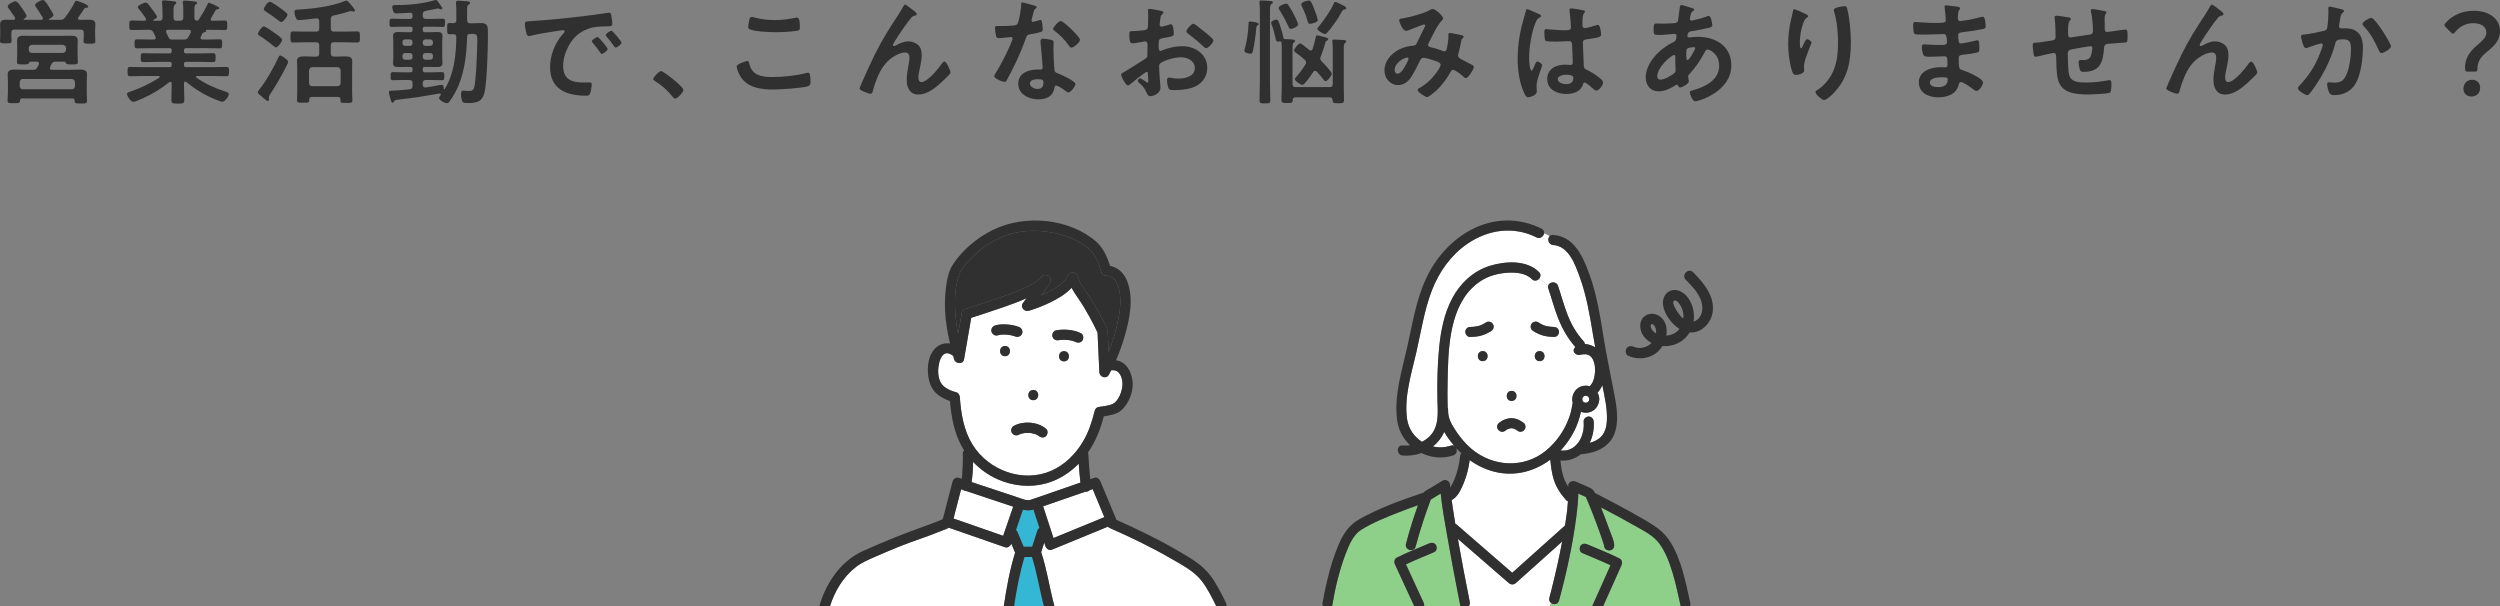 <?xml version="1.0" encoding="UTF-8"?><svg id="b" xmlns="http://www.w3.org/2000/svg" width="741.538" height="179.885" viewBox="0 0 741.538 179.885"><rect x="0" y="0" width="741.538" height="179.885" fill="#808080" stroke="none"/><defs><style>.d{fill:#34b6d5;}.d,.e,.f,.g{stroke-width:0px;}.e{fill:#8ed089;}.f{fill:#2f302f;}.g{fill:#fff;}</style></defs><g id="c"><path class="f" d="m10.777,2.244c-.136-.204-.374-.511-.374-.714,0-.646,1.802-1.53,2.346-1.53s1.224,1.156,1.734,1.972c.238.374,1.36,2.107,1.36,2.481,0,.511-.816.918-1.224,1.122-.136.068-.102.136-.102.17s0,.137.17.137h3.127c.782,0,1.02-.103,1.496-.715.952-1.258,2.142-3.025,2.822-4.453.102-.204.238-.51.476-.51s3.57,1.088,3.57,1.733c0,.307-.272.34-.544.34-.238,0-.442.068-.612.272-.578.815-.884,1.394-1.802,2.617-.068.103-.102.171-.102.307,0,.271.238.408.476.408.917-.034,1.835-.034,2.788-.034.884,0,1.904.136,1.904,1.292,0,.441-.068.985-.068,1.598v2.142c0,.408.068.986.068,1.359,0,.715-.476.715-1.768.715-1.156,0-1.734.033-1.734-.681,0-.476.068-.918.068-1.359v-1.19c0-.646-.306-.951-.952-.951H4.317c-.68,0-.952.306-.952.951v1.088c0,.442.068.884.068,1.36,0,.748-.578.68-1.7.68-1.224,0-1.734.034-1.734-.714,0-.34.068-.952.068-1.326v-2.073c0-.714-.034-1.19-.034-1.564,0-1.258,1.054-1.325,2.006-1.325.646,0,1.292,0,1.938.034.272-.034.51-.137.51-.477,0-.102-.034-.204-.102-.306-.51-.748-1.02-1.53-1.563-2.278-.238-.306-.544-.646-.544-.918,0-.646,1.768-1.529,2.312-1.529.476,0,1.122.884,1.598,1.563.102.137.17.238.238.34.306.442,1.462,2.04,1.462,2.448s-.51.714-.816.884c-.034.034-.068.068-.068.136,0,.103.068.137.17.137h5.065c.102,0,.476,0,.476-.408,0-.103-.034-.204-.068-.307-.612-.985-1.19-1.972-1.87-2.923Zm4.012,17.95c0,.374.272.476.578.51h5.304c1.02,0,2.04-.068,3.06-.068s2.074.136,2.074,1.394c0,.681-.068,1.36-.068,2.006v3.536c0,.748.068,1.836.068,2.38,0,.781-.442.748-1.836.748-1.563,0-1.835,0-1.835-.884,0-.442-.204-.612-.612-.612H6.561c-.408,0-.612.17-.612.612-.034.781-.34.781-1.87.781-1.36,0-1.836.034-1.836-.714,0-.646.102-1.632.102-2.38v-3.468c0-.646-.068-1.325-.068-1.972,0-1.292,1.02-1.428,2.04-1.428s2.074.068,3.094.068h2.38c.816,0,.986-.204,1.36-.851.102-.237.238-.476.34-.714.034-.102.068-.203.068-.306,0-.408-.306-.51-.646-.544h-1.835c-.306,0-.408.204-.51.442-.204.374-.544.374-1.666.374-1.428,0-1.87.033-1.87-.714s.068-1.599.068-2.347v-2.142c0-.646-.034-1.292-.034-1.938,0-1.189.918-1.36,1.904-1.36.884,0,1.768.034,2.618.034h8.805c.918,0,1.802-.034,2.72-.034,1.02,0,1.938.137,1.938,1.395,0,.646-.034,1.258-.034,1.903v2.142c0,.748.068,1.769.068,2.347,0,.747-.442.714-1.904.714-1.02,0-1.462,0-1.598-.374-.136-.238-.204-.442-.544-.442h-2.516c-.714,0-.952.17-1.292.782-.136.271-.238.544-.374.815-.034.103-.068.204-.068.307Zm6.493,6.289c.578,0,.884-.34.952-.918v-1.224c-.068-.578-.374-.851-.952-.918H6.799c-.578,0-.884.34-.952.918v1.224c.068.578.374.918.952.918h14.482Zm-2.652-10.777c.578-.067.884-.34.952-.951v-.511c-.068-.611-.374-.884-.952-.951h-9.145c-.578.067-.884.34-.952.951v.511c.068.611.374.884.952.951h9.145Z"/><path class="f" d="m61.605,1.156c.068-.17.17-.341.374-.341.136,0,3.06,1.122,3.06,1.599,0,.271-.374.306-.442.306-.272.034-.476.102-.646.306-.306.612-1.02,1.802-1.36,2.38-.068.103-.102.17-.102.306,0,.341.238.442.51.442,1.224,0,2.448-.068,3.672-.068.748,0,.748.374.748,1.429,0,1.02,0,1.394-.748,1.394-1.428,0-2.822-.068-4.25-.068h-1.326c-.102,0-.102.068-.034.136.034.068.102.137.102.204,0,.238-.306.307-.476.374-.374.103-.476.137-.68.408-.136.306-.306.646-.442.952-.034.102-.102.204-.102.306,0,.374.306.476.646.51h.884c1.394,0,2.754-.067,4.148-.067.782,0,.748.441.748,1.359,0,.816.034,1.326-.714,1.326-1.394,0-2.788-.068-4.182-.068h-5.779c-.442,0-.646.17-.646.646v.271c0,.442.17.646.646.646h4.046c1.292,0,2.583-.068,3.909-.068.782,0,.782.374.782,1.326s0,1.325-.782,1.325c-1.326,0-2.618-.067-3.909-.067h-4.046c-.442,0-.646.17-.646.611v.307c0,.441.17.646.646.646h7.615c1.428,0,2.856-.068,4.318-.068.782,0,.782.341.782,1.36s0,1.394-.748,1.394c-1.462,0-2.924-.067-4.352-.067h-4.352c-.17,0-.34.067-.34.271,0,.103.034.17.136.238,2.584,1.768,5.474,3.128,8.465,4.079.782.238,1.122.408,1.122.816,0,.714-1.224,2.243-1.904,2.243-.646,0-3.332-1.224-4.046-1.563-2.346-1.122-4.657-2.651-6.629-4.283-.102-.103-.204-.137-.34-.137-.272,0-.34.238-.374.477v.306c0,1.496.102,3.025.102,4.556,0,1.156-.374,1.189-1.938,1.189-1.496,0-1.904-.033-1.904-1.155,0-1.53.102-3.06.102-4.59v-.238c-.034-.271-.102-.476-.408-.476-.102,0-.204.034-.306.103-2.379,1.903-4.998,3.501-7.853,4.793-.714.306-2.312,1.054-2.822,1.054-.714,0-1.87-1.666-1.87-2.346,0-.408.442-.544,1.19-.781,2.855-.952,5.813-2.414,8.363-4.046.068-.068.136-.136.136-.272,0-.17-.17-.237-.306-.237h-4.113c-1.428,0-2.89.067-4.352.067-.748,0-.748-.407-.748-1.394s0-1.36.748-1.36c1.462,0,2.923.068,4.352.068h7.343c.442,0,.646-.204.646-.646v-.272c0-.476-.204-.646-.646-.646h-3.842c-1.292,0-2.618.067-3.91.067-.816,0-.782-.374-.782-1.325,0-.986,0-1.326.782-1.326,1.292,0,2.618.068,3.91.068h3.842c.442,0,.646-.17.646-.646v-.271c0-.477-.204-.646-.646-.646h-5.474c-1.394,0-2.788.068-4.182.068-.748,0-.714-.544-.714-1.326,0-.918-.034-1.359.748-1.359,1.394,0,2.753.067,4.147.067h.782c.068,0,.612,0,.612-.51,0-.102-.034-.204-.068-.306-.204-.442-.408-.851-.646-1.292-.34-.578-.578-.782-1.258-.782h-.884c-1.428,0-2.822.068-4.25.068-.748,0-.748-.374-.748-1.394s0-1.429.748-1.429c1.122,0,2.244.068,3.366.068h.374c.238,0,.476-.102.476-.408,0-.136,0-.17-.068-.306-.646-.986-1.326-1.904-2.074-2.788-.102-.136-.306-.374-.306-.544,0-.51,1.768-1.325,2.38-1.325.374,0,.51.17.884.646.068.103.17.238.306.408.374.441,2.142,2.754,2.142,3.161s-.748.748-1.088.885c-.034.033-.068.067-.068.136,0,.102.068.136.17.136h1.666c.646,0,.952-.271.952-.918v-1.054c0-1.088-.034-2.176-.136-3.264,0-.103-.034-.204-.034-.306,0-.408.238-.511.578-.511.476,0,2.312.204,2.856.272.34.034.815.068.815.476,0,.238-.136.307-.408.51-.374.307-.408.885-.408,1.87v2.006c0,.646.271.918.952.918h.986c.68,0,.952-.271.952-.918v-1.938c0-.782,0-1.564-.136-2.346v-.307c0-.407.238-.476.578-.476.442,0,2.244.17,2.753.238.306.034.884.067.884.476,0,.204-.17.306-.408.476-.34.272-.374.715-.374,1.564v2.312c0,.544.204.884.816.918.238-.034.34-.102.476-.306.952-1.53,1.904-3.06,2.652-4.691Zm-7.038,10.572c.748,0,.952-.136,1.36-.781.204-.408.408-.851.646-1.292.034-.068.068-.17.068-.272,0-.408-.306-.51-.646-.544h-6.153c-.34.034-.612.136-.612.51,0,.103.034.204.068.307.85,1.699.85,2.073,1.733,2.073h3.536Z"/><path class="f" d="m85.067,19.378c-1.462,2.924-3.094,5.779-4.896,8.533-.17.272-.408.612-.408.952v.271c0,.103.034.204.034.307,0,.237-.102.51-.374.51-.34,0-1.836-1.326-2.176-1.632-.238-.204-.782-.612-.782-.952,0-.271.272-.544.408-.748,1.904-2.277,4.386-6.731,5.644-9.451.272-.544.34-.714.612-.714.408,0,2.346,1.326,2.346,1.87,0,.204-.306.85-.408,1.054Zm-2.958-9.145c.612.441,1.564,1.155,1.564,1.598,0,.544-1.224,2.21-1.802,2.21-.272,0-.476-.204-.68-.374-1.224-.986-2.686-2.108-4.045-2.958-.238-.17-.646-.34-.646-.68,0-.442,1.19-2.21,1.734-2.21s3.094,1.87,3.875,2.414Zm1.292-3.706c-.272,0-.714-.374-.918-.544-1.156-.918-2.38-1.733-3.603-2.55-.374-.238-.646-.408-.646-.748,0-.306,1.122-2.176,1.768-2.176.51,0,2.346,1.326,2.822,1.666.578.408,1.632,1.189,2.108,1.632.17.136.34.306.34.544,0,.578-1.258,2.176-1.87,2.176Zm16.794,22.233h-7.684c-.544,0-.748.204-.782.748.034.918-.102.952-1.802.952-1.36,0-1.836.034-1.836-.68,0-.612.068-1.632.068-2.38v-7.31c0-.68-.068-1.326-.068-2.006,0-1.258,1.19-1.359,2.142-1.359.884,0,1.734.067,2.618.067h.884c.68,0,.952-.306.952-.951v-2.38c0-.646-.272-.918-.952-.918h-3.162c-1.224,0-2.414.067-3.604.067-.85,0-.815-.476-.815-1.665s-.034-1.632.815-1.632c1.19,0,2.38.067,3.604.067h3.162c.68,0,.952-.271.952-.952v-2.142c0-.611-.272-.85-.884-.85-.986.136-4.215.51-5.1.51-.442,0-.68-.102-.884-.51-.238-.408-.476-1.428-.476-1.904,0-.646.374-.68,1.36-.714,4.046-.203,9.791-.951,13.497-2.481.136-.068.408-.17.578-.17.442,0,2.516,2.55,2.516,2.958,0,.204-.272.306-.442.306s-.306-.034-.442-.068c-.102-.033-.306-.102-.408-.102-.17,0-.612.17-.816.238-1.36.441-2.788.781-4.182,1.088-.68.136-.884.441-.884,1.121v2.72c0,.681.271.952.952.952h3.264c1.19,0,2.38-.067,3.57-.067.884,0,.85.441.85,1.632s.034,1.665-.85,1.665c-1.19,0-2.38-.067-3.57-.067h-3.264c-.68,0-.952.271-.952.918v2.38c0,.646.271.884.952.951h.68c.85,0,1.733-.067,2.583-.067.952,0,2.142.102,2.142,1.325,0,.612-.034,1.258-.034,2.04v7.377c0,.851.068,1.904.068,2.38,0,.714-.442.681-1.768.681-1.7,0-1.802,0-1.768-1.021,0-.51-.238-.748-.782-.748Zm-.102-3.195c.578,0,.884-.374.952-.918v-3.773c-.068-.544-.374-.952-.952-.952h-7.479c-.578.068-.884.374-.952.952v3.773c.068.578.374.918.952.918h7.479Z"/><path class="f" d="m126.037,19.854c-.442,0-.646.171-.646.646v.306c0,.442.204.646.646.646h2.074c.986,0,1.972-.068,2.958-.068.748,0,.714.408.714,1.224,0,.851,0,1.19-.748,1.19-.986,0-1.972-.068-2.924-.068h-1.768c-.646,0-.952.306-.952.952v.408c0,.476.204.85.748.85h.136c1.258-.136,2.89-.476,4.114-.714.136-.034.442-.068.646-.068.578,0,.578.748.578,1.156.034.136.102.204.17.204.068,0,.102-.034.136-.103,2.788-4.487,3.366-10.198,3.434-15.366,0-.646-.238-.884-.918-.918-.34,0-.714.034-1.054.034-.782,0-.748-.476-.748-1.632,0-1.258-.034-1.7.748-1.7.204,0,.85.034,1.054.034.68,0,.918-.271.918-.918v-2.38c0-.85,0-1.394-.068-2.176,0-.136-.034-.441-.034-.646,0-.442.271-.544.646-.544.408,0,1.462.102,1.904.136.918.068,1.632.034,1.632.544,0,.238-.238.34-.408.476-.442.238-.476.544-.476,1.769v2.855c0,.646.272.884.952.952,1.054,0,2.142-.103,3.195-.103,1.326,0,1.972.544,2.006,1.904.102,2.787-.102,8.703-.272,11.559-.544,8.533-.612,10.267-5.644,10.267-1.461,0-1.632-.136-1.87-1.155-.102-.477-.17-1.021-.17-1.496,0-.442.034-1.02.612-1.02.136,0,.374.033.51.033.238.034.68.068.917.068.986,0,1.564-.034,1.836-.985.578-1.87.816-9.01.884-11.321.136-4.42.272-4.624-1.394-4.624h-.612c-.646,0-.918.238-.952.885-.17,5.745-.85,11.66-3.671,16.76-.476.884-1.02,1.666-1.598,2.481-.204.272-.34.408-.68.408-.816,0-2.38-.918-2.38-1.563,0-.238.34-.612.476-.816.068-.067.068-.102.068-.204,0-.17-.136-.306-.408-.271-2.108.374-4.216.714-6.324,1.054-2.04.306-4.147.544-6.119.782-.612.067-.816.136-1.02.51-.102.204-.204.374-.442.374-.374,0-.476-.612-.646-1.156-.102-.407-.442-1.598-.442-1.972s.136-.441,1.054-.441c.782,0,3.4-.204,5.065-.408.68-.068.884-.374.884-1.02v-.782c0-.646-.272-.952-.918-.952h-1.904c-.986,0-1.972.068-2.958.068-.748,0-.714-.408-.714-1.19,0-.815-.034-1.224.714-1.224.986,0,1.972.068,2.958.068h2.176c.476,0,.646-.204.646-.646v-.306c0-.442-.17-.646-.646-.646h-1.292c-.782,0-1.53.034-2.312.034-.884,0-1.53-.17-1.53-1.189,0-.544.068-1.088.068-1.666v-4.657c0-.578-.068-1.122-.068-1.7,0-.985.646-1.189,1.53-1.189.748,0,1.53.067,2.312.067h1.292c.476,0,.646-.204.646-.646v-.34c0-.442-.17-.646-.646-.646h-2.516c-.986,0-1.972.068-2.958.068-.782,0-.714-.442-.714-1.224s-.034-1.225.714-1.225c.986,0,1.972.068,2.958.068h2.38c.544,0,.782-.238.782-.815v-.272c0-.51-.204-.782-.748-.748-1.224.068-2.89.204-4.114.204-.374,0-.646-.102-.816-.476-.136-.34-.34-1.055-.34-1.462,0-.51.442-.544,1.054-.544h.442c3.706,0,7.751-.442,11.354-1.496h.136c.238,0,.578.408,1.224,1.394.544.782.646.884.646,1.088s-.238.307-.34.307c-.17,0-.408-.103-.544-.17-.136-.068-.306-.103-.442-.103-.17,0-3.128.646-3.604.714-.646.17-.884.408-.884,1.088v.34c0,.646.306.952.952.952h1.972c.986,0,1.972-.068,2.958-.068.782,0,.714.442.714,1.225s.034,1.224-.714,1.224c-.986,0-1.972-.068-2.958-.068h-2.278c-.442,0-.646.204-.646.646v.34c0,.441.204.646.646.646h1.36c.782,0,1.53-.067,2.312-.067.884,0,1.53.204,1.53,1.224,0,.544-.068,1.088-.068,1.666v4.657c0,.578.068,1.122.068,1.666,0,.985-.646,1.189-1.496,1.189-.782,0-1.563-.034-2.346-.034h-1.36Zm-4.454-6.255c.476,0,.782-.34.782-.816v-.306c0-.476-.306-.782-.782-.782h-1.394c-.476,0-.816.307-.816.782v.306c0,.477.34.816.816.816h1.394Zm.782,2.924c0-.477-.306-.782-.782-.782h-1.394c-.476,0-.816.306-.816.782v.374c0,.51.34.815.816.815h1.394c.476,0,.782-.306.782-.815v-.374Zm3.025-3.74c0,.477.34.816.816.816h1.394c.476,0,.816-.34.816-.816v-.306c0-.476-.34-.782-.816-.782h-1.394c-.476,0-.816.307-.816.782v.306Zm.816,2.958c-.476,0-.816.306-.816.782v.374c0,.51.34.815.816.815h1.394c.476,0,.816-.306.816-.815v-.374c0-.477-.34-.782-.816-.782h-1.394Z"/><path class="f" d="m157.658,6.255c4.963-.306,9.927-.815,14.856-1.394,2.583-.306,5.167-.646,7.717-1.054.136-.034.306-.034.442-.034.51,0,.578.442.646.85.136.578.306,1.904.306,2.482,0,.748-.714.68-1.53.714-1.972.034-3.706.034-5.643.714-2.618.952-4.454,2.617-5.78,5.065-.986,1.802-1.632,3.909-1.632,5.983,0,3.943,2.516,4.896,5.983,4.896.578,0,1.326-.034,1.7-.034.51,0,.782.034.782.578,0,.68-.238,2.176-.51,2.788-.238.51-.51.577-1.088.577-5.78,0-10.743-1.835-10.743-8.465,0-3.468,1.428-7.207,3.74-9.757.374-.408.578-.646.578-.816,0-.306-.271-.407-.51-.407s-1.802.271-2.142.306c-2.278.34-5.337.815-7.513,1.394-.17.034-.34.068-.51.068-.476,0-.646-.748-.748-1.122-.136-.578-.374-1.87-.374-2.447,0-.885.476-.782,1.972-.885Zm22.574,8.296c0,.51-1.36,1.428-1.734,1.428-.238,0-.34-.238-.476-.408-.68-.985-1.428-1.938-2.176-2.855-.102-.103-.306-.306-.306-.477,0-.407,1.36-1.258,1.733-1.258s2.958,3.162,2.958,3.57Zm4.113-1.87c0,.476-1.326,1.428-1.733,1.428-.238,0-.374-.271-.51-.441-.544-.816-1.53-2.074-2.209-2.822-.102-.102-.238-.306-.238-.441,0-.408,1.326-1.292,1.734-1.292.34,0,2.958,3.161,2.958,3.569Z"/><path class="f" d="m196.078,21.078c.782,0,6.629,4.691,6.629,5.541,0,.748-1.7,2.618-2.482,2.618-.272,0-.51-.307-.68-.51-1.462-1.803-3.195-3.4-5.167-4.624-.238-.136-.612-.34-.612-.646,0-.578,1.734-2.38,2.312-2.38Z"/><path class="f" d="m221.611,18.086c.442,0,.544.307.612.646.714,3.604,3.604,4.113,6.799,4.113,3.264,0,6.969-.374,10.131-1.189.136-.034.374-.103.51-.103.51,0,.748.578.748,2.788,0,.646-.17,1.054-.816,1.258-1.802.544-8.159.952-10.199.952-3.536,0-7.343-.442-9.553-3.536-.51-.748-1.326-2.38-1.326-3.298,0-.85,3.06-1.632,3.094-1.632Zm.578-11.864c.102-.578.17-1.19.816-1.19.272,0,.714.136.986.204,1.87.51,3.808.714,5.779.714,2.074,0,4.114-.238,6.153-.68.102-.034.306-.068.442-.068.85,0,.884,1.53.884,2.924,0,.816-.17.884-.952,1.021-1.87.271-4.25.407-6.153.407-1.87,0-6.085-.17-7.751-.85-.306-.136-.476-.34-.476-.714,0-.408.17-1.292.272-1.768Z"/><path class="f" d="m259.453,16.217c2.516-4.998,4.114-7.412,7.105-12.001.51-.816.952-1.53,1.394-2.346.102-.17.272-.511.51-.511.306,0,1.564,1.021,1.904,1.292.34.238,1.563,1.088,1.563,1.462s-.306.51-.612.544c-.374.068-.612.17-.884.442-.68.748-1.564,1.972-2.142,2.787-.476.646-3.434,4.964-3.434,5.439,0,.171.17.341.34.341.204,0,.442-.137.612-.238,1.122-.612,2.312-1.156,3.604-1.156,1.36,0,3.026.714,3.604,2.006.272.646.374,1.428.374,2.142,0,1.122-.238,2.21-.442,3.298-.204.918-.544,2.448-.544,3.332,0,.578.204,1.292.884,1.292,1.903,0,5.133-4.114,6.187-5.609.17-.204.408-.477.68-.477.612,0,1.768,2.686,1.768,3.162,0,.271-.204.544-.374.748-.782.781-1.563,1.563-2.379,2.312-1.87,1.7-4.182,3.569-6.833,3.569-2.414,0-3.399-2.073-3.399-4.215,0-1.326.204-2.652.442-3.944.17-.918.374-1.836.374-2.754,0-.884-.306-1.563-1.292-1.563s-2.108.476-2.924.952c-1.428.782-2.516,1.768-3.468,3.094-1.36,1.836-2.55,4.93-3.127,7.139-.102.442-.17,1.055-.748,1.055-.544,0-3.264-.986-3.264-1.564,0-.034.578-1.428.612-1.496,1.258-2.855,2.516-5.711,3.91-8.532Z"/><path class="f" d="m306.951,1.7c.17.067.544.17.544.407s-.238.374-.544.612c-.272.238-.51,1.428-.612,1.802-.102.272-.374,1.36-.374,1.53,0,.237.136.441.374.441s1.632-.408,1.938-.51c.102-.034.238-.068.34-.068.408,0,.442.612.51,1.021.068.476.17,1.325.17,1.802,0,.748-.408.815-3.536,1.394-1.224.204-1.19.442-1.598,1.563-1.496,4.182-3.434,8.228-5.542,12.104-.204.34-.306.476-.68.476-.748,0-3.025-.985-3.025-1.7,0-.306.442-.951.612-1.224,1.394-2.277,3.025-5.405,4.045-7.853.17-.374.782-1.803.782-2.074,0-.204-.17-.442-.476-.442-.272,0-2.89.341-3.672.341-.578,0-.714-.307-.85-1.088-.068-.408-.238-1.632-.238-1.973,0-.441.238-.544.612-.544h1.564c1.156,0,2.346-.033,3.502-.17.442-.067.748-.102,1.02-.544.51-.85,1.088-4.623,1.088-5.711,0-.238,0-.578.306-.578.374,0,3.196.816,3.74.986Zm4.896,10.131c.374.102.68.306.68.714,0,.067-.068,1.088-.068,1.802,0,.985.17,5.881.34,6.595.102.511.544.646,1.054.851.102.034.238.102.34.136.782.306,4.793,2.176,4.793,2.992,0,.544-1.258,2.481-2.108,2.481-.34,0-.646-.306-.884-.477-.51-.373-2.176-1.563-2.72-1.563-.374,0-.51.476-.544.782-.408,2.481-2.414,3.331-4.726,3.331-2.753,0-5.983-1.462-5.983-4.623,0-3.128,2.958-4.216,5.644-4.216h.884c.408,0,.714-.17.714-.578,0-1.088-.51-6.017-.612-7.343,0-.17-.034-.306-.034-.477,0-.544.306-.747.816-.747.646,0,1.802.203,2.414.34Zm-6.357,12.952c0,1.054,1.36,1.598,2.244,1.598,1.224,0,1.768-.646,1.768-1.835,0-.681-.034-1.055-1.734-1.055-.816,0-2.278.204-2.278,1.292Zm14.856-12.986c0,.815-1.938,2.346-2.55,2.346-.34,0-.578-.374-.748-.612-1.054-1.598-2.72-3.229-4.25-4.385-.136-.103-.442-.307-.442-.544,0-.477,1.564-2.347,2.278-2.347.85,0,5.711,4.658,5.711,5.542Z"/><path class="f" d="m340.135,21.315c-.408,0-4.454,3.264-5.031,3.774-.136.102-.34.271-.51.271-.68,0-2.04-2.55-2.04-3.229,0-.374.374-.476.782-.714,1.904-1.088,3.706-2.312,5.576-3.468,1.292-.782,1.428-.816,1.428-1.87v-1.155c0-.511.034-1.021.034-1.53v-.34c0-.442-.306-.782-.748-.782-.068,0-.136.034-.204.034-.646.136-2.958.544-3.468.544-.442,0-.986-.034-.986-2.516,0-.918.068-1.054.714-1.088,1.054-.034,2.244-.102,3.298-.238.442-.034.952-.067,1.258-.407.272-.307.272-.646.272-1.021.034-.952.068-1.903.068-2.855,0-.68-.068-1.462-.068-1.598,0-.272.102-.51.442-.51.51,0,2.788.476,3.468.611.204.034.68.136.68.442,0,.204-.204.407-.34.544-.51.407-.544.815-.646,1.869-.034.204-.068.477-.102.782,0,.136-.034.34-.034.476,0,.307.272.578.578.578.238,0,1.802-.476,2.142-.578.17-.067.408-.17.578-.17.782,0,.884,2.21.884,2.788,0,.884-.578.884-3.162,1.326-1.258.237-1.326.476-1.326,2.039v.477c0,.578.068,1.326.51,1.326.17,0,.646-.204.85-.307,1.802-.68,3.672-1.122,5.644-1.122,3.773,0,7.411,2.346,7.411,6.426,0,2.107-.986,3.876-2.72,5.065s-4.793,1.53-6.833,1.53h-.408c-.544,0-1.258-.034-1.428-.374-.306-.477-.544-1.87-.544-2.448,0-.441.102-.884.612-.884.408,0,1.53.306,2.788.306,1.972,0,4.862-.646,4.862-3.127,0-2.143-2.176-3.196-4.08-3.196-1.836,0-4.386.68-5.983,1.632-.374.238-.544.578-.544,1.054,0,.408.068,1.769.102,2.244.068.714.306,3.773.306,4.113,0,1.666-2.074,2.482-2.992,2.482-.748,0-.986-.714-1.258-1.292-.544-1.224-1.088-1.768-2.074-2.652-.17-.17-.408-.374-.408-.646,0-.374.408-.68.748-.68.238,0,1.428.815,1.734,1.054.102.102.272.204.408.204.204,0,.238-.136.238-.272,0-.034-.068-1.428-.068-1.495,0-.171-.034-.341-.034-.477-.034-.611-.034-.952-.374-.952Zm17.168-11.864c.918.714,2.618,2.142,2.618,2.516,0,.646-1.462,2.312-2.142,2.312-.272,0-.544-.237-.748-.408-1.428-1.359-2.924-2.617-4.521-3.808-.238-.17-.612-.441-.612-.815,0-.51,1.496-2.21,2.04-2.21.408,0,1.802,1.156,2.55,1.768.272.204.544.442.816.646Z"/><path class="f" d="m373.048,7.479c-.34.237-.374.374-.408.781-.204,2.278-.51,4.658-1.02,6.868-.102.373-.238.815-.68.815s-1.836-.306-1.836-.85c0-.204.102-.477.136-.646.646-2.312.986-4.827,1.088-7.207,0-.442-.068-.85.476-.85.816,0,2.584.34,2.584.714,0,.17-.204.306-.34.374Zm.646-3.604c0-1.055,0-2.143-.102-2.958-.034-.136-.034-.238-.034-.34,0-.408.272-.442.578-.442.442,0,2.651.136,2.992.204.203.068.441.17.441.408,0,.204-.204.271-.441.441-.408.272-.442.952-.442,2.278v20.941c0,1.769.102,3.536.102,5.304,0,.918-.306.952-1.598.952s-1.598-.034-1.598-1.021c0-1.733.102-3.501.102-5.235V3.876Zm5.95,8.396h-.17c-.137.034-.272.068-.408.068-.578,0-.612-.51-.715-.952-.271-1.326-.611-2.72-1.121-3.978-.068-.204-.204-.476-.204-.68,0-.477,1.155-.918,1.563-.918.545,0,.68.476,1.225,2.176.306.952.68,2.244.883,3.229.035.17.103.34.307.374,2.447.102,3.128.102,3.128.578,0,.204-.171.306-.374.441-.34.272-.374.851-.374,1.973v10.301c0,.68.272.951.918.951h10.097c.646,0,.918-.271.918-.951v-10.131c0-.782-.034-1.632-.102-2.278,0-.136-.034-.238-.034-.34,0-.374.306-.408.577-.408.477,0,2.278.103,2.822.137.238,0,.748.102.748.441,0,.204-.102.272-.374.442-.34.271-.374.815-.374,1.938v10.947c0,1.325.068,2.617.068,3.943,0,1.054-.374,1.054-1.7,1.054-1.428,0-1.666-.068-1.7-1.02-.067-.511-.271-.748-.781-.748h-10.199c-.544,0-.781.237-.816.748-.102.884-.203.951-1.666.951-1.325,0-1.699-.033-1.699-1.02,0-1.359.102-2.686.102-4.012v-10.98c0-.612,0-1.225-.067-1.836-.034-.272-.204-.442-.476-.442Zm3.264-3.705c-.477,0-.612-.374-.782-.748-.815-1.87-1.496-3.025-2.517-4.726-.135-.204-.34-.476-.34-.68,0-.681,1.633-1.326,2.211-1.326.34,0,.51.17.68.442.408.577,1.189,1.972,1.563,2.651.272.51,1.292,2.55,1.292,3.025,0,.782-1.632,1.36-2.107,1.36Zm7.173,12.442c-.272,0-.442.17-.578.374-.374.612-2.55,3.808-3.161,3.808-.545,0-2.278-1.189-2.278-1.733,0-.204.136-.341.272-.477,1.088-1.224,2.039-2.481,2.889-3.875.103-.204.171-.374.171-.612,0-.34-.171-.544-.408-.782-.815-.748-1.733-1.462-2.651-2.107-.204-.17-.477-.34-.477-.646,0-.476,1.225-2.073,1.836-2.073.271,0,1.428.952,2.143,1.529.271.204.577.578.951.578.307,0,.441-.204.544-.441.442-1.292.578-2.04.884-3.332.068-.374.102-.714.408-.714.441,0,1.462.272,1.904.408.781.204,1.428.306,1.428.68,0,.238-.205.374-.408.476-.408.204-.408.408-.578,1.055-.34,1.325-.748,2.379-1.224,3.671-.068.17-.136.34-.136.544,0,.374.17.612.407.851.544.544,2.992,3.094,2.992,3.671,0,.646-1.259,2.21-1.836,2.21-.306,0-.511-.374-.681-.578-.646-.85-1.189-1.462-1.903-2.243-.17-.136-.306-.238-.51-.238Zm-1.53-13.938c-.441,0-.543-.34-.646-.68-.578-1.87-.884-2.686-1.733-4.454-.068-.17-.205-.441-.205-.646,0-.714,1.7-1.122,2.211-1.122.611,0,.815.34,1.801,2.924.205.476.885,2.414.885,2.821,0,.851-2.143,1.156-2.312,1.156Zm10.777-4.657c0,.407-.477.407-.646.407-.34.068-.713.578-1.155,1.462-.646,1.326-2.72,4.114-3.706,5.235-.203.238-.476.578-.815.578-.476,0-2.244-1.02-2.244-1.529,0-.238.442-.714.612-.952,1.462-1.802,3.264-4.386,4.215-6.493.103-.238.205-.544.511-.544.237,0,1.292.544,2.005.884.341.17,1.225.544,1.225.952Z"/><path class="f" d="m428.058,5.474c0,.237-.17.408-.34.578-1.359,1.291-3.025,4.896-3.943,6.697-.102.204-.204.374-.204.577,0,.612.68.646,1.87.952.611.136,1.733.544,2.346.782.17.068.373.17.578.17.51,0,.68-.34.781-.748.204-1.02.477-2.55.477-3.569,0-.17-.034-.34-.034-.51,0-.341.102-.646.51-.646.272,0,3.026.578,3.434.68.238.034.612.137.612.442,0,.238-.272.476-.545.748-.102.102-.203.68-.237.884-.204,1.088-.476,2.176-.748,3.229-.067.204-.136.477-.136.68,0,.544.34.816.781,1.055.681.34,2.687,1.428,3.162,1.665.307.137.748.341.748.748,0,.646-1.699,3.298-2.38,3.298-.237,0-.748-.441-1.02-.714-.442-.442-2.278-1.768-2.754-1.768-.374,0-.544.306-.714.578-1.189,2.107-2.617,4.079-4.42,5.711-.408.34-2.107,1.802-2.584,1.802-.51,0-2.821-1.462-2.821-2.107,0-.307.442-.51.646-.646,3.536-1.836,6.188-6.085,6.188-6.765,0-.612-.543-.851-1.801-1.292-.681-.238-2.618-.851-3.264-.851-.511,0-.783.307-.986.715-.646,1.325-1.938,3.909-2.72,5.065-.952,1.359-2.108,2.312-3.842,2.312-2.414,0-4.046-2.04-4.046-4.352,0-3.569,3.365-6.289,6.629-7.037.646-.137,1.293-.238,1.973-.307.646-.033.816-.407,1.054-.85.748-1.53,1.462-3.094,2.243-4.623.103-.171.17-.307.17-.477,0-.238-.203-.34-.373-.34-.102,0-2.855,1.054-3.979,1.496-.34.136-.985.408-1.325.408-1.054,0-2.04-2.72-2.04-3.162s.51-.442,1.122-.544c1.87-.306,6.222-1.428,7.819-2.38.306-.17.646-.408,1.054-.408.681,0,3.06,2.074,3.06,2.822Zm-10.641,11.593c-.952,0-3.74,1.563-3.74,3.705,0,.578.272,1.088.885,1.088,1.02,0,1.972-1.802,2.414-2.583.17-.307.815-1.564.815-1.836,0-.17-.103-.374-.374-.374Z"/><path class="f" d="m456.245,4.079c.271.103.884.341.884.681,0,.204-.136.271-.306.34-.782.374-.986.68-1.395,1.733-1.155,2.856-1.869,7.241-1.869,10.335,0,.544.102,3.773.748,3.773.238,0,.408-.441.748-1.224.17-.374.51-1.496.918-1.496.373,0,1.461.681,1.461,1.088,0,.477-1.666,4.216-1.666,6.188,0,.544.068,1.088.068,1.632,0,1.326-2.414,1.734-2.584,1.734-.577,0-.85-.646-1.088-1.122-1.529-3.264-2.006-6.867-2.006-10.471,0-3.298.408-6.323,1.19-9.52.374-1.496.851-2.957,1.224-4.453.034-.238.137-.578.442-.578.237,0,1.292.476,2.176.884.442.204.85.408,1.054.476Zm13.531-.985c.17.034.34.102.34.306,0,.307-.205.374-.375.68-.203.341-.373.918-.373,2.414v.952c0,.476.203.884.714.884.577,0,2.788-.646,3.399-.85.136-.034.374-.103.51-.103.68,0,.918,2.346.918,2.856,0,.646-.238.884-4.25,1.428-.748.102-1.155.237-1.155,1.088,0,.68.237,5.881.272,6.765.067.884.407.952,1.155,1.326,1.36.68,2.516,1.428,3.672,2.38.407.34.884.714.884,1.292,0,.781-1.189,2.346-1.972,2.346-.374,0-.681-.272-.952-.51-.374-.374-2.074-1.87-2.516-1.87-.34,0-.441.271-.51.544-.612,2.176-2.891,2.855-4.93,2.855-2.72,0-5.678-1.292-5.678-4.419,0-3.061,2.686-4.284,5.338-4.284.441,0,.884.034,1.326.103h.237c.476,0,.681-.272.681-.714,0-.851-.17-4.08-.205-5.065-.033-.341.035-1.292-.815-1.292-.272,0-2.686.136-4.046.136h-.441c-.85,0-2.277-.034-2.584-.272-.306-.203-.34-2.142-.34-2.583s.034-.851.544-.851c.407,0,3.434.34,5.201.34h.544c.816,0,1.598-.067,1.598-.815,0-.714-.271-4.012-.408-4.861,0-.103-.033-.238-.033-.34,0-.307.136-.477.476-.477.578,0,3.094.442,3.774.612Zm-5.27,19.072c-.782,0-2.448.271-2.448,1.325,0,1.088,1.632,1.462,2.481,1.462,1.292,0,2.143-.476,2.143-1.869,0-.884-1.53-.918-2.176-.918Z"/><path class="f" d="m501.056,2.142c.918.272,1.463.374,1.463.714,0,.204-.204.34-.34.442-.442.271-.545.441-.748,1.258-.034.204-.204.918-.204,1.054,0,.272.204.51.476.51.102,0,.408-.067.51-.102,1.292-.272,2.788-.646,4.012-1.122.17-.068.374-.17.578-.17.816,0,1.088,2.584,1.088,2.72,0,.646-.816.782-1.666.952-1.326.306-3.434.714-4.793.918-.782.136-.918.985-.918,1.359,0,.306.306.442.543.442.068,0,.171-.034.272-.034.681-.068,1.53-.17,2.21-.17,5.27,0,9.995,2.686,9.995,8.499,0,7.717-9.621,10.641-10.743,10.641-.748,0-1.563-2.073-1.563-2.72,0-.374.374-.408.747-.51,3.57-.952,7.956-2.991,7.956-7.275,0-3.773-2.992-4.861-3.399-4.861-.51,0-.715.442-.918.85-1.293,2.448-2.686,4.42-4.557,6.493-.203.204-.34.374-.34.681,0,.102.17,1.088.205,1.258v.17c0,.646-1.836,1.802-2.584,1.802-.307,0-.477-.204-.578-.476-.068-.171-.137-.341-.374-.341-.136,0-.238.068-.374.137-1.462.951-3.264,1.836-5.031,1.836-2.38,0-3.842-1.803-3.842-4.08,0-4.521,4.317-8.669,8.159-10.505.204-.102.985-.272.985-1.904,0-.373-.237-.577-.578-.577-.135,0-.611.067-.747.067-1.258.103-2.517.272-3.774.272-1.495,0-1.699,0-1.699-1.598,0-1.7.204-1.802.816-1.802.578,0,1.155.033,1.768.033,1.156,0,2.312-.033,3.467-.136.341-.034.646-.034.918-.306s.307-.578.34-.918c.171-1.19.307-2.38.477-3.604.034-.307.17-.544.544-.544.238,0,1.87.544,2.243.646Zm-9.484,20.466c0,.646.307,1.021.952,1.021,1.189,0,3.161-1.19,4.079-1.904.34-.271.408-.646.408-1.054,0-.306-.102-1.733-.102-2.788,0-.34.033-.68.033-.985s-.067-.578-.408-.578c-.713,0-4.963,3.535-4.963,6.289Zm8.941-8.227c-.374.237-.34.918-.34,1.665v.408c0,.544.033,1.36.34,1.36.578,0,1.836-2.448,2.107-2.992.068-.136.204-.374.204-.544,0-.237-.238-.306-.442-.306-.476,0-1.496.17-1.869.408Z"/><path class="f" d="m536.349,4.794c0,.203-.238.373-.408.441-.34.238-.441.306-.646.68-.407.748-.782,2.006-.985,2.856-.272,1.224-.442,2.55-.442,3.808,0,.271-.034,1.733.34,1.733.272,0,.476-.544.612-.884.17-.374.781-1.836,1.189-1.836.307,0,1.326.612,1.326,1.054,0,.103-.51,1.292-.816,2.108l-.306.815c-.476,1.292-1.122,2.855-1.122,4.216,0,.476.068.85.068,1.088,0,.952-1.802,1.359-2.447,1.359-.748,0-.986-.611-1.19-1.258-.748-2.21-1.122-5.575-1.122-7.921,0-2.244.271-4.794.782-6.97.204-.85.442-1.665.577-2.516.035-.237.137-.85.442-.85.103,0,1.599.612,1.836.714.748.34,2.312.986,2.312,1.36Zm10.743-2.958c.646,0,.714.408.851.918.713,2.72,1.053,6.969,1.053,9.791,0,5.881-.985,10.879-5.27,15.23-.543.544-1.938,1.903-2.719,1.903-.545,0-2.516-1.666-2.516-2.38,0-.271.306-.476.51-.577,1.938-1.19,3.672-3.264,4.623-5.304,1.258-2.686,1.564-5.678,1.564-8.567,0-3.128-.272-6.493-1.19-9.485-.034-.136-.067-.306-.067-.441,0-.748,2.787-1.088,3.161-1.088Z"/><path class="f" d="m580.005,1.903c.883.103,1.359.171,1.359.544,0,.646-.578.068-.646,2.822,0,.476.103.985.715.985.135,0,1.461-.203,1.699-.237,1.088-.136,2.652-.51,3.705-.782.307-.068.986-.271,1.293-.271.748,0,.85,2.209.85,2.787,0,.68-.307.748-.952.884-1.768.374-3.876.681-5.677.884-.715.103-1.53.068-1.53,1.021,0,.408.067,1.359.17,1.802.067.204.136.544.544.544.816,0,3.502-.578,4.352-.816.204-.067.441-.136.646-.136.475,0,.577.748.577,2.04,0,1.122-.034,1.462-.646,1.598-.918.238-2.55.476-3.502.578-1.292.136-1.972.136-1.972,1.088,0,3.535.136,3.264,1.598,3.739,1.122.374,5.609,2.278,5.609,3.502,0,.748-1.122,2.481-1.938,2.481-.374,0-.782-.306-1.054-.544-.612-.476-2.855-2.073-3.536-2.073-.544,0-.612.51-.68.748-.714,2.923-3.399,3.773-6.153,3.773-2.72,0-5.678-1.258-5.678-4.42,0-3.434,3.705-4.521,6.527-4.521.408,0,1.189.068,1.395.068.577,0,.577-.612.577-.952,0-1.088.068-2.346-.782-2.346-.713,0-2.617.136-4.079.136-1.394,0-2.04.034-2.312-.578-.271-.577-.442-1.733-.442-2.38,0-.407.103-.714.578-.714.408,0,2.312.17,3.604.17h1.53c1.258,0,1.733-.102,1.733-.85,0-.985-.034-2.38-.918-2.38-1.189,0-3.909.17-5.745.17h-1.02c-.918,0-1.768-.033-1.973-.306-.34-.51-.373-1.87-.373-2.481,0-.477.033-.952.611-.952.714,0,3.57.271,5.235.271,2.992,0,3.842.068,3.842-.85,0-.544-.204-2.821-.306-3.399-.034-.17-.068-.374-.068-.544,0-.34.204-.408.51-.408.51,0,2.107.238,2.721.306Zm-7.582,22.574c0,1.156,1.529,1.359,2.414,1.359,1.563,0,2.89-.441,2.89-2.277,0-.646-.815-.646-1.599-.646-1.053,0-3.705.102-3.705,1.563Z"/><path class="f" d="m613.801,5.201c.204.068.442.17.442.408,0,.204-.204.408-.34.544-.442.51-.477,1.768-.477,2.754v.918c0,.51,0,1.292.68,1.292.307,0,3.639-.578,4.25-.646,1.87-.271,2.447-.204,2.447-1.394,0-1.598-.203-3.978-.577-5.508-.034-.136-.068-.306-.068-.441,0-.307.204-.442.476-.442.442,0,2.958.442,3.502.578.238.068.68.102.68.408,0,.204-.203.407-.306.544-.272.374-.237,1.258-.237,1.699,0,.884.033,1.734.033,2.618,0,.441.102.952.68.952.272,0,2.278-.307,2.721-.374.543-.068,2.277-.34,2.719-.34.646,0,.646.51.646,2.312,0,1.598-.137,1.529-1.768,1.598-.612.034-1.428.102-2.55.204-1.904.17-2.55,0-2.651,1.359-.341,4.25-1.156,7.071-6.086,7.071-.34,0-.646-.033-.884-.271-.374-.476-.578-1.972-.578-2.584,0-.34.17-.68.544-.68.271,0,.578.034.85.034,1.156,0,1.938-.307,2.312-1.462.136-.442.373-1.666.373-2.074,0-.34-.271-.578-.578-.578-.407,0-4.793.782-5.473.918-.884.17-1.258.442-1.258,1.395,0,1.292.102,5.1.408,6.188.611,2.176,2.754,2.277,5.133,2.277,2.21,0,4.386-.272,6.562-.68.103-.034.204-.034.306-.034.477,0,.545.612.545.985,0,.544,0,2.38-.408,2.72-.51.374-5.576.544-6.46.544-3.434,0-7.819-.237-8.94-4.249-.545-1.972-.51-4.827-.578-6.936,0-.51-.102-1.122-.748-1.122-.374,0-4.216.884-4.828,1.055-.136.033-.34.067-.51.067-.51,0-.611-.544-.68-1.359-.034-.17-.034-.374-.068-.578-.033-.374-.136-1.122-.136-1.496,0-.748.476-.748,1.054-.748.918-.034,3.298-.441,4.318-.578.815-.136,1.428-.17,1.428-1.189,0-1.258-.068-4.012-.238-5.235-.034-.136-.068-.34-.068-.477,0-.373.204-.51.545-.51.577,0,3.264.408,3.841.544Z"/><path class="f" d="m647.054,16.217c2.516-4.998,4.113-7.412,7.105-12.001.51-.816.951-1.53,1.393-2.346.103-.17.272-.511.511-.511.306,0,1.563,1.021,1.903,1.292.34.238,1.564,1.088,1.564,1.462s-.307.51-.612.544c-.374.068-.612.17-.884.442-.68.748-1.564,1.972-2.142,2.787-.476.646-3.434,4.964-3.434,5.439,0,.171.17.341.34.341.204,0,.442-.137.612-.238,1.121-.612,2.312-1.156,3.604-1.156,1.359,0,3.025.714,3.604,2.006.271.646.373,1.428.373,2.142,0,1.122-.237,2.21-.441,3.298-.204.918-.544,2.448-.544,3.332,0,.578.204,1.292.884,1.292,1.904,0,5.134-4.114,6.188-5.609.17-.204.408-.477.68-.477.612,0,1.768,2.686,1.768,3.162,0,.271-.203.544-.373.748-.782.781-1.564,1.563-2.38,2.312-1.87,1.7-4.182,3.569-6.833,3.569-2.414,0-3.4-2.073-3.4-4.215,0-1.326.204-2.652.442-3.944.17-.918.374-1.836.374-2.754,0-.884-.307-1.563-1.292-1.563s-2.108.476-2.924.952c-1.428.782-2.516,1.768-3.468,3.094-1.359,1.836-2.55,4.93-3.127,7.139-.103.442-.17,1.055-.748,1.055-.545,0-3.264-.986-3.264-1.564,0-.034.578-1.428.611-1.496,1.258-2.855,2.516-5.711,3.91-8.532Z"/><path class="f" d="m694.415,2.72c.271.068.85.17.85.544,0,.204-.137.306-.271.408-.646.476-.715,1.02-.918,2.21-.068.407-.137.884-.238,1.461-.034.103-.068.272-.068.374,0,.477.34.714.748.714.137,0,.271-.033.408-.033,1.394,0,2.651,0,3.875.781,1.7,1.088,2.074,3.06,2.074,4.93,0,3.128-.544,7.718-2.04,10.438-1.359,2.481-3.671,3.671-6.425,3.671-.748,0-1.19-.102-1.564-.815-.271-.578-.578-1.768-.578-2.414,0-.34.103-.578.442-.578s.918.103,1.598.103c1.836,0,2.687-.408,3.536-2.074.986-1.972,1.496-5.507,1.496-7.683,0-1.7-.103-3.094-2.143-3.094-1.938,0-2.277.271-2.516,1.224-.884,3.434-2.516,7.071-4.317,10.097-.815,1.326-2.38,3.808-3.399,4.896-.17.17-.374.34-.612.34-.577,0-2.753-1.292-2.753-2.073,0-.307.271-.578.475-.782,2.687-2.821,4.658-5.848,6.053-9.485.17-.407.85-2.243.85-2.55,0-.271-.17-.441-.442-.441-.476,0-3.298.952-3.876,1.189-.203.068-.51.204-.713.204-.851,0-1.429-3.331-1.429-3.501,0-.511.578-.511,1.021-.544,1.768-.171,3.909-.681,5.643-1.055.681-.136,1.021-.306,1.123-1.02.203-1.189.34-3.162.34-4.386,0-.374-.035-.748-.035-1.155,0-.272,0-.681.375-.681.34,0,2.924.646,3.434.782Zm14.788,11.015c0,.748-2.142,2.006-2.821,2.006-.442,0-.612-.441-.782-.782-1.36-2.923-2.278-4.861-4.556-7.274-.136-.137-.306-.341-.306-.578,0-.612,1.972-1.802,2.583-1.802,1.258,0,5.882,7.581,5.882,8.431Z"/><path class="f" d="m731.95,21.248c-.68,0-.781-.204-.781-1.156,0-3.468,2.073-5.439,4.317-7.31,1.155-.985,2.006-1.938,2.006-3.127,0-1.666-1.394-2.788-3.978-2.788-2.244,0-4.148,1.224-5.236,2.584-.271.34-.476.544-.68.544s-.408-.17-.713-.477l-1.36-1.359c-.306-.306-.442-.51-.442-.748,0-.204.137-.408.408-.714,1.904-2.107,4.76-3.502,8.295-3.502,4.861,0,7.752,2.687,7.752,5.916,0,2.924-1.633,4.453-3.944,6.323-1.563,1.292-2.753,2.686-2.753,4.827,0,.816-.103.986-.748.986h-2.143Zm3.706,4.76c0,1.394-.884,2.617-2.618,2.617-1.326,0-2.346-.918-2.346-2.244,0-1.495.952-2.72,2.618-2.72,1.325,0,2.346.952,2.346,2.347Z"/><path class="g" d="m425.022,132.441c1.701.389,3.517.343,5.271-.249.424-.143.787-.093,1.079.069-1.091-1.255-2.154-2.661-3.004-4.161-.746,1.729-1.908,3.197-3.345,4.341Z"/><path class="g" d="m473.895,116.421c-.016.017-.034.032-.051.049.327.578.522,1.237.532,1.947.001.108-.01.212-.031.313-.16,1.708-1.401,3.301-3.142,3.614-.791.142-1.535.073-2.267-.193-.436,1.887-1.015,3.721-1.925,5.553-1.079,2.172-2.477,4.167-4.115,5.909.501.048,1.005.057,1.506.002.081-.016.282-.049.322-.058.121-.027.242-.057.361-.09.158-.044.314-.094.468-.149.032-.012.112-.045.168-.069.232-.108.46-.222.679-.355.104-.063.206-.128.306-.196.035-.024.207-.158.263-.199.393-.336.755-.696,1.084-1.096.038-.052.077-.105.114-.158.085-.121.167-.244.245-.369.148-.235.286-.477.412-.725.062-.122.119-.246.177-.37.014-.034.091-.209.099-.23.112-.291.21-.587.296-.887.087-.306.161-.615.221-.927.026-.136.048-.272.071-.408.002-.013.003-.019.004-.031.01-.088.02-.177.028-.265.062-.665.063-1.333.016-1.999-.057-.808.728-1.491,1.491-1.491.846,0,1.435.688,1.491,1.491.152,2.174-.247,4.377-1.195,6.324,1.316-.341,2.565-.921,3.48-1.936,1.11-1.232,1.521-2.91,1.616-4.529.212-3.592-.669-7.163-1.34-10.672-.332.807-.783,1.558-1.384,2.199Z"/><path class="g" d="m460.881,142.263c-.606-1.91-.844-3.926-1.042-5.925-4.336,3.239-9.734,4.877-15.381,3.842-3.073-.563-5.983-1.889-8.53-3.71-.284,2.267-.836,4.503-1.692,6.621-.726,1.799-1.602,3.86-3.249,5.009-.129.09-.271.141-.418.173.13.945.269,1.889.412,2.829.215,1.418.453,2.832.684,4.248.141.062.281.14.413.255.724.628,1.448,1.255,2.171,1.883,4.767,4.135,9.534,8.27,14.301,12.405.366-.328.733-.656,1.099-.984,4.854-4.345,9.708-8.691,14.562-13.037.39-2.38.708-4.782.865-7.185-.202-.07-.39-.181-.539-.346-1.615-1.791-2.924-3.768-3.657-6.08Z"/><path class="g" d="m471.092,105.27c-.44-.177-.918-.233-1.389-.191-.105.009-.45.104-.528.09-.046-.008-.074-.018-.094-.028-1.25.621-3.021-.656-2.018-1.965.065-.085.14-.158.213-.233-2.209-2.509-3.842-5.363-5.079-8.471-1.157-2.907-1.939-5.942-2.946-8.9-.068-.201-.088-.386-.079-.559-.728-.93-1.638-1.677-2.711-2.261-.526.537-1.401.734-2.085.048-1.881-1.882-4.89-2.063-7.396-1.89-2.615.181-5.31.889-7.54,2.296-8.71,5.495-9.713,17.293-9.987,26.595-.068,2.31-.091,4.622-.116,6.933-.015,1.383.043,2.769.061,4.154.093.194.146.422.133.693-.113,2.378,1.04,4.357,2.324,6.273,1.301,1.941,2.759,3.718,4.545,5.236,6.362,5.41,15.608,5.966,22.168.572,3.235-2.661,5.671-6.258,7.009-10.222.436-1.291.689-2.625.906-3.968-.119-.428-.174-.874-.133-1.301.088-.915.403-1.693.989-2.402.968-1.171,2.729-1.661,4.174-1.194.919-.875,1.313-2.083,1.496-3.353.212-1.468.156-3.154-.491-4.514-.312-.655-.743-1.165-1.424-1.439Zm-22.724,10.675c1.922,0,1.919,2.982,0,2.982s-1.919-2.982,0-2.982Zm-8.567-8.823c-1.922,0-1.919-2.982,0-2.982s1.919,2.982,0,2.982Zm-5.165-8.808c.018-.364.246-.765.519-.997.326-.278.692-.343,1.105-.349.083-.001.167-.003.25-.005.352-.046.116-.003.018,0-.006,0-.012,0-.018,0-.008.001-.012.002-.02.003.13-.017.264-.015.394-.026.26-.021.519-.049.776-.087.236-.035.47-.078.703-.13.116-.026.231-.055.346-.086.029-.008.103-.03.162-.047.056-.019.115-.039.14-.048.102-.038.204-.078.305-.12.186-.078.37-.163.551-.254.361-.182.708-.39,1.048-.61.328-.212.804-.166,1.158-.053.371.119.652.423.83.758.177.333.181.81.053,1.158-.147.399-.416.609-.758.831-.842.544-1.714.942-2.672,1.237-1.148.355-2.349.434-3.544.451-.834.012-1.382-.889-1.346-1.624Zm17.406,29.313c-.252.274-.689.437-1.054.437-.433,0-.728-.183-1.054-.437.343.267-.015-.003-.089-.052-.103-.069-.208-.134-.315-.196-.104-.06-.211-.111-.317-.167-.004-.002-.004-.002-.007-.004-.195-.073-.396-.131-.6-.172-.007-.001-.014-.002-.021-.004-.093-.003-.184-.011-.277-.011-.092,0-.182.007-.273.011-.011.002-.022.004-.033.006-.224.044-.437.116-.653.19,0,0,0,0,0,0-.114.06-.229.114-.341.178-.24.136-.467.29-.689.453-.672.495-1.641.085-2.04-.535-.204-.317-.249-.792-.151-1.149.111-.401.362-.653.685-.891,1.025-.755,2.287-1.273,3.578-1.245,1.394.031,2.576.641,3.653,1.478.304.236.42.688.437,1.054.018.397-.176.77-.437,1.054Zm4.64-20.505c-1.922,0-1.919-2.982,0-2.982s1.919,2.982,0,2.982Zm-2.515-10.876c.143-.336.496-.633.832-.756.319-.117.857-.14,1.158.055.349.227.706.441,1.078.628.181.091.365.176.552.253.101.042.203.082.306.119.017.006.051.018.088.031.07.02.179.053.216.063.115.031.231.059.348.085.234.052.469.095.706.129.259.038.52.066.781.086.065.005.131.01.196.014.022.001.085.004.122.006.016,0,.036,0,.043.001.072.002.143.003.215.004.838.014,1.503.478,1.622,1.349.051.373-.11.823-.351,1.104-.218.255-.648.523-.998.517-1.196-.02-2.395-.102-3.543-.458-.957-.296-1.829-.697-2.67-1.242-.345-.224-.596-.449-.756-.832-.155-.372-.098-.797.055-1.157Z"/><path class="g" d="m468.59,82.23c-1.361-3.721-3.227-9.242-7.9-9.558-1.442-.097-1.797-1.825-1.057-2.606-.463-.361-.988-.66-1.642-.831-.161.898-1.158,1.721-2.238,1.18-6.847-3.43-14.371-2.333-20.564,1.93-4.85,3.339-8.381,8.338-10.479,13.797-2.282,5.938-3.219,12.291-4.636,18.465-1.456,6.343-3.626,13.05-2.729,19.634.399,2.926,2.111,5.327,4.416,6.815,1.41-.708,2.641-1.742,3.458-3.152,1.604-2.768,1.205-6.251,1.144-9.315-.1-5.059,0-10.205.485-15.242.494-5.124,1.482-10.314,3.926-14.898,2.381-4.467,6.256-8.082,11.135-9.595,4.546-1.41,10.924-1.816,14.575,1.837.674.674.494,1.532-.024,2.06,1.073.584,1.984,1.332,2.711,2.261.071-1.402,2.408-1.842,2.955-.233.949,2.79,1.698,5.647,2.752,8.402,1.129,2.95,2.701,5.705,4.841,8.038.237.258.358.54.393.819,1.085.07,2.205.452,3.056.985-.254-1.398-.502-2.799-.734-4.203-.924-5.59-1.891-11.251-3.845-16.591Z"/><path class="g" d="m447.512,172.933c-.724-.628-1.447-1.255-2.171-1.883-4.308-3.737-8.616-7.474-12.924-11.211,1.087,6.254,2.29,12.49,3.539,18.71.112.555-.065,1.013-.374,1.337h24.119c.108-.335.239-.671.374-1.006-.435-.317-.702-.849-.52-1.524.259-.956.502-1.916.743-2.877,1.151-4.585,2.187-9.201,3.063-13.846-4.58,4.1-9.16,8.2-13.74,12.3-.637.57-1.474.55-2.109,0Z"/><path class="e" d="m496.164,170.096c-.916-3.065-2.046-6.171-3.928-8.789-1.755-2.441-4.586-3.788-7.134-5.25-3.364-1.931-6.788-3.761-10.232-5.549.908,2.283,1.779,4.583,2.601,6.898.474,1.333,1.318,2.973,1.316,4.426-.003,1.922-2.986,1.919-2.982,0,0,.454.014.071-.073-.209-.09-.291-.173-.583-.265-.873-.287-.898-.599-1.788-.915-2.676-.821-2.303-1.685-4.592-2.588-6.864-.389-.977-.783-1.954-1.205-2.917-.086-.196-.172-.392-.261-.587-.05-.11-.1-.22-.151-.329-.089-.026-.173-.054-.22-.075-.658-.292-1.316-.585-1.975-.877-.052,2.132-.266,4.262-.533,6.374-1.08,8.542-2.939,17.04-5.187,25.35-.319,1.179-1.596,1.285-2.356.731-.134.335-.265.671-.374,1.006h12.533c1.822-4.072,3.644-8.145,5.466-12.217-2.753-1.312-5.621-2.435-8.412-3.647-.743-.322-.904-1.41-.535-2.04.44-.753,1.302-.855,2.04-.535,3.194,1.387,6.499,2.641,9.604,4.217.779.395.848,1.34.535,2.04-1.817,4.061-3.634,8.121-5.451,12.182h23.076c-.024-.066-.051-.129-.068-.203-.728-3.209-1.383-6.432-2.327-9.587Z"/><path class="e" d="m432.383,175.807c-1.079-5.529-2.12-11.066-3.082-16.616-.732-4.224-1.556-8.507-1.968-12.796-.979.593-1.958,1.186-2.936,1.779-1.719,4.565-3.256,9.221-4.49,13.939-.486,1.858-3.362,1.066-2.876-.793,1.008-3.858,2.198-7.703,3.561-11.467-1.965.695-3.921,1.415-5.86,2.176-3.733,1.464-7.544,2.992-10.965,5.106-2.39,1.477-3.687,4.64-4.674,7.253-1.842,4.878-3.09,10.065-3.925,15.211-.017.105-.045.199-.076.287h24.428c-1.914-4.149-3.829-8.298-5.743-12.448-.321-.696-.231-1.651.535-2.04,3.104-1.578,6.411-2.83,9.604-4.217.742-.322,1.594-.228,2.04.535.372.636.204,1.72-.535,2.04-2.785,1.209-5.648,2.328-8.395,3.638,1.743,3.777,3.485,7.554,5.228,11.331.174.377.224.789.131,1.16h10.921c-.102-.148-.182-.327-.226-.545-.236-1.177-.468-2.355-.697-3.533Z"/><path class="f" d="m448.39,124.04c-1.29-.028-2.553.489-3.578,1.245-.323.238-.575.49-.685.891-.098.357-.054.832.151,1.149.4.62,1.369,1.03,2.04.535.222-.163.449-.317.689-.453.112-.063.227-.118.341-.178,0,0,0,0,0,0,.215-.074.429-.146.653-.19.011-.002.022-.004.033-.006.091-.004.182-.011.273-.011.093,0,.184.007.277.011.007.001.014.002.021.004.204.04.405.099.6.172.003.002.003.002.007.004.105.056.213.108.317.167.107.062.212.127.315.196.074.05.433.319.089.052.326.254.622.437,1.054.437.366,0,.803-.163,1.054-.437.261-.284.455-.657.437-1.054-.016-.366-.133-.818-.437-1.054-1.077-.837-2.259-1.447-3.653-1.478Z"/><path class="f" d="m454.868,98.236c.841.546,1.712.946,2.67,1.242,1.148.355,2.347.438,3.543.458.351.006.78-.262.998-.517.241-.281.402-.731.351-1.104-.119-.871-.783-1.335-1.622-1.349-.072-.001-.144-.002-.215-.004-.008,0-.027,0-.043-.001-.037-.002-.1-.005-.122-.006-.065-.004-.131-.009-.196-.014-.261-.02-.522-.048-.781-.086-.237-.034-.472-.077-.706-.129-.117-.026-.233-.054-.348-.085-.037-.01-.146-.043-.216-.063-.037-.013-.071-.024-.088-.031-.103-.038-.205-.077-.306-.119-.187-.077-.371-.162-.552-.253-.372-.187-.729-.401-1.078-.628-.3-.195-.839-.172-1.158-.055-.336.124-.689.42-.832.756-.153.36-.21.785-.055,1.157.16.384.411.608.756.832Z"/><path class="f" d="m436.511,96.963c.006,0,.012,0,.018,0,.098-.003.334-.046-.018,0Z"/><path class="f" d="m435.983,99.938c1.195-.017,2.396-.096,3.544-.451.958-.296,1.83-.693,2.672-1.237.342-.221.611-.432.758-.831.128-.347.124-.825-.053-1.158-.178-.335-.459-.639-.83-.758-.353-.113-.83-.159-1.158.053-.34.22-.687.428-1.048.61-.18.091-.364.176-.551.254-.101.042-.202.082-.305.12-.025.009-.084.029-.14.048-.059.018-.133.039-.162.047-.115.031-.23.06-.346.086-.232.052-.467.095-.703.13-.258.038-.517.067-.776.087-.13.01-.265.008-.394.026.008,0,.012-.001.02-.003-.083.002-.167.004-.25.005-.413.006-.779.071-1.105.349-.273.232-.501.633-.519.997-.035.735.512,1.636,1.346,1.624Z"/><path class="f" d="m456.682,104.14c-1.919,0-1.922,2.982,0,2.982s1.922-2.982,0-2.982Z"/><path class="f" d="m448.368,115.945c-1.919,0-1.922,2.982,0,2.982s1.922-2.982,0-2.982Z"/><path class="f" d="m439.801,104.14c-1.919,0-1.922,2.982,0,2.982s1.922-2.982,0-2.982Z"/><path class="g" d="m471.334,118.065c-.002-.005-.007-.023-.013-.044,0,0,0,0,0-.002-.049-.086-.1-.169-.153-.252-.026-.028-.051-.057-.078-.084-.027-.027-.056-.053-.086-.079-.083-.052-.165-.102-.251-.15-.015-.005-.03-.011-.045-.016-.052-.016-.106-.023-.159-.035-.128-.009-.257-.009-.385,0-.053.012-.107.019-.159.035-.005.002-.023.007-.044.013,0,0,0,0-.002.001-.086.049-.169.1-.253.153-.028.026-.056.051-.083.078-.027.027-.053.056-.079.086-.052.082-.102.165-.15.251-.006.015-.011.03-.016.046-.016.052-.023.106-.035.159-.009.128-.009.257,0,.385.012.053.019.107.035.159.002.005.007.023.013.044,0,0,0,0,0,.002.049.086.1.169.153.253.026.028.051.057.079.084.027.027.056.053.085.079.083.052.165.102.251.15.015.005.03.011.046.016.052.016.106.023.159.035.128.009.257.009.385,0,.053-.012.107-.019.159-.035.005-.002.023-.006.044-.013,0,0,0,0,.002-.001.086-.049.169-.1.253-.153.028-.026.056-.051.083-.078.027-.027.053-.057.079-.086.052-.083.102-.165.15-.251.005-.015.011-.03.016-.046.023-.075.035-.152.051-.229.002-.041.008-.081.008-.123,0-.041-.006-.082-.008-.123-.016-.077-.028-.154-.051-.229Z"/><path class="g" d="m470.864,119.347s.006-.003.01-.005c-.003.002-.007.004-.01.005Z"/><path class="g" d="m471.286,117.909s-.003-.006-.005-.01c.002.003.004.007.005.01Z"/><path class="g" d="m469.425,118.925s.003.006.005.01c-.002-.003-.004-.007-.005-.01Z"/><path class="g" d="m469.837,117.492s.007-.004.01-.005c-.005.002-.006.003-.01.005Z"/><path class="f" d="m495.381,160.651c-1.759-2.794-4.116-4.427-6.906-6.081-3.107-1.843-6.28-3.573-9.47-5.268-1.895-1.007-3.797-2.004-5.713-2.974-.066-.033-.131-.053-.196-.076-.266-.582-.564-1.079-1.191-1.403-1.452-.75-3.01-1.338-4.503-2.002-.967-.43-2.291.053-2.244,1.288.003.074,0,.149.003.224-.133-.202-.266-.41-.399-.638-.237-.405-.451-.822-.643-1.25-.014-.032-.017-.038-.018-.039-.006-.016-.011-.028-.028-.073-.044-.112-.087-.225-.129-.338-.083-.228-.16-.458-.231-.69-.497-1.621-.702-3.146-.867-4.741,2.212.216,4.397-.493,6.094-1.878.114.015.234.02.366.007,4.436-.434,8.55-2.316,9.843-6.903,1.112-3.944.18-8.282-.575-12.203-.988-5.131-2.062-10.233-2.905-15.393-1.031-6.316-1.996-12.748-4.204-18.783-1.908-5.215-4.449-11.32-10.776-11.747-.467-.032-.818.124-1.057.376.393.306.745.654,1.094,1.003-.35-.35-.701-.697-1.094-1.003-.74.782-.385,2.509,1.057,2.606,4.673.316,6.538,5.837,7.9,9.558,1.954,5.339,2.921,11.001,3.845,16.591.232,1.405.48,2.805.734,4.203-.852-.533-1.971-.915-3.056-.985-.035-.279-.156-.561-.393-.819-2.14-2.333-3.712-5.088-4.841-8.038-1.054-2.755-1.802-5.612-2.752-8.402-.547-1.608-2.884-1.168-2.955.233.66.844,1.18,1.828,1.556,2.957-.376-1.128-.896-2.113-1.556-2.957-.009.173.011.359.079.559,1.007,2.958,1.789,5.993,2.946,8.9,1.237,3.107,2.87,5.962,5.079,8.471-.073.075-.147.147-.213.233-1.003,1.309.768,2.586,2.018,1.965.02.011.048.02.094.028.078.014.423-.081.528-.09.471-.042.949.014,1.389.191.681.274,1.113.784,1.424,1.439.647,1.36.703,3.045.491,4.514-.183,1.27-.577,2.478-1.496,3.353-1.446-.468-3.206.023-4.174,1.194-.586.708-.901,1.487-.989,2.402-.041.426.015.873.133,1.301-.217,1.342-.47,2.677-.906,3.968-1.338,3.964-3.774,7.562-7.009,10.222-6.56,5.395-15.806,4.839-22.168-.572-1.785-1.518-3.243-3.296-4.545-5.236-1.284-1.915-2.436-3.894-2.324-6.273.013-.271-.04-.499-.133-.693-.017-1.384-.076-2.771-.061-4.154.025-2.311.048-4.623.116-6.933.274-9.302,1.277-21.1,9.987-26.595,2.23-1.407,4.925-2.115,7.54-2.296,2.506-.174,5.514.007,7.396,1.89.685.685,1.559.489,2.085-.048-.528-.287-1.086-.543-1.697-.747.611.204,1.17.46,1.697.747.518-.528.698-1.386.024-2.06-3.651-3.653-10.029-3.247-14.575-1.837-4.879,1.513-8.754,5.129-11.135,9.595-2.443,4.584-3.431,9.775-3.926,14.898-.486,5.037-.585,10.183-.485,15.242.06,3.064.46,6.547-1.144,9.315-.817,1.41-2.048,2.444-3.458,3.152-2.305-1.488-4.017-3.889-4.416-6.815-.897-6.584,1.273-13.291,2.729-19.634,1.417-6.174,2.354-12.527,4.636-18.465,2.098-5.459,5.63-10.458,10.479-13.797,6.192-4.263,13.717-5.361,20.564-1.93,1.079.541,2.077-.282,2.238-1.18-.369-.096-.775-.155-1.24-.155.465,0,.871.059,1.24.155.094-.526-.098-1.077-.732-1.395-6.834-3.424-14.429-3.196-21.133.433-5.821,3.151-10.356,8.358-13.129,14.328-2.995,6.448-4.068,13.515-5.612,20.395-1.592,7.1-3.992,14.485-2.945,21.842.408,2.866,1.825,5.368,3.823,7.246-.746.085-1.497.112-2.233.047-1.912-.168-1.9,2.815,0,2.982,1.92.169,3.823-.1,5.562-.739,2.89,1.404,6.284,1.776,9.494.692.303-.102.526-.273.69-.476-.518.105-1.123.105-1.868.105.745,0,1.35,0,1.868-.105.384-.472.422-1.138.188-1.665.213.233.425.461.636.681.123.128.254.248.382.371.316-.291.611-.689.902-1.271-.291.583-.586.98-.902,1.271.147.142.291.286.439.427-.191.255-.312.57-.34.911-.184,2.249-.771,4.527-1.594,6.656-.285.736-.672,1.58-1.136,2.366-.056.095-.118.187-.177.281-.018-.251-.044-.502-.057-.753-.058-1.096-1.232-1.9-2.244-1.288-1.149.696-2.298,1.392-3.447,2.088-.748.453-1.652.843-2.25,1.487-.036.009-.069.012-.105.024-6.42,2.15-13.018,4.51-18.919,7.856-2.95,1.673-4.643,4.181-5.99,7.246-1.534,3.491-2.61,7.167-3.5,10.869-.529,2.201-1.009,4.421-1.371,6.656-.068.421.029.785.216,1.08h2.584c.032-.089.059-.182.076-.287.835-5.146,2.083-10.332,3.925-15.211.987-2.613,2.284-5.776,4.674-7.253,3.421-2.114,7.232-3.642,10.965-5.106,1.939-.76,3.895-1.481,5.86-2.176-1.363,3.764-2.553,7.61-3.561,11.467-.486,1.858,2.39,2.651,2.876.793,1.233-4.718,2.77-9.374,4.49-13.939.979-.593,1.958-1.186,2.936-1.779.412,4.289,1.236,8.572,1.968,12.796.962,5.55,2.003,11.087,3.082,16.616.23,1.178.461,2.357.697,3.533.044.218.124.396.226.545h2.276c.309-.325.486-.782.374-1.337-1.249-6.219-2.452-12.456-3.539-18.71,4.308,3.737,8.616,7.474,12.924,11.211.724.628,1.447,1.256,2.171,1.883.634.55,1.472.57,2.109,0,4.58-4.1,9.16-8.2,13.74-12.3-.876,4.645-1.912,9.262-3.063,13.846-.241.961-.485,1.921-.743,2.877-.183.675.085,1.207.52,1.524.324-.809.653-1.619.653-2.428,0,.809-.33,1.619-.653,2.428.76.554,2.037.448,2.356-.731,2.248-8.31,4.107-16.808,5.187-25.35.267-2.112.481-4.242.533-6.374.658.292,1.316.585,1.975.877.047.021.131.048.22.075.051.109.101.219.151.329.088.195.175.391.261.587.422.964.816,1.94,1.205,2.917.904,2.272,1.768,4.561,2.588,6.864.316.888.629,1.778.915,2.676.093.29.176.582.265.873.086.28.072.663.073.209-.003,1.919,2.979,1.922,2.982,0,.002-1.453-.842-3.093-1.316-4.426-.823-2.315-1.693-4.615-2.601-6.898,3.444,1.788,6.868,3.618,10.232,5.549,2.548,1.462,5.378,2.808,7.134,5.25,1.882,2.618,3.012,5.724,3.928,8.789.944,3.156,1.599,6.378,2.327,9.587.017.074.044.137.068.203h2.699c.14-.279.196-.613.109-.995-1.402-6.184-2.552-12.786-5.986-18.239Zm-24.095-42.743s-.003-.006-.005-.01c.002.004.003.005.005.01Zm-1.438-.422s-.007.004-.01.005c.003-.002.007-.004.01-.005Zm-.506.738c.012-.053.019-.107.035-.159.005-.015.01-.03.016-.046.048-.085.098-.168.15-.251.026-.029.052-.058.079-.086.027-.027.055-.052.083-.078.084-.053.166-.104.253-.153,0,0,.001,0,.002-.001.021-.006.039-.011.044-.013.052-.016.106-.023.159-.035.128-.009.257-.009.385,0,.053.012.107.019.159.035.015.005.03.011.045.016.086.048.168.098.251.15.029.026.058.052.086.079.027.027.052.055.078.084.053.083.104.166.153.252,0,0,0,0,0,.002.006.022.011.039.013.044.023.075.035.152.051.229.002.041.008.081.008.123,0,.041-.006.082-.008.123-.016.077-.028.154-.051.229-.005.015-.01.03-.016.046-.048.086-.098.168-.15.251-.026.029-.052.058-.079.086-.027.027-.055.052-.083.078-.083.052-.166.104-.253.153,0,0-.001,0-.002.001-.021.006-.039.011-.044.013-.052.016-.106.023-.159.035-.128.009-.257.009-.385,0-.053-.012-.107-.019-.159-.035-.015-.005-.03-.01-.046-.016-.086-.048-.168-.098-.251-.15-.029-.026-.058-.052-.085-.079-.027-.027-.053-.055-.079-.084-.053-.083-.104-.166-.153-.253,0,0,0,0,0-.002-.006-.021-.011-.039-.013-.044-.016-.052-.023-.106-.035-.159-.009-.128-.009-.257,0-.385Zm1.533,1.118s-.005.003-.01.005c.005-.002.006-.003.01-.005Zm-1.443-.407s-.004-.007-.005-.01c.002.003.004.007.005.01Zm-2.42,8.768c.91-1.832,1.489-3.666,1.925-5.553.733.266,1.476.335,2.267.193,1.741-.313,2.982-1.906,3.142-3.614.021-.1.033-.204.031-.313-.01-.711-.204-1.37-.532-1.947.016-.017.035-.032.051-.049.601-.641,1.052-1.392,1.384-2.199.671,3.509,1.552,7.08,1.34,10.672-.095,1.619-.506,3.297-1.616,4.529-.914,1.015-2.164,1.595-3.48,1.936.947-1.947,1.347-4.15,1.195-6.324-.056-.804-.645-1.491-1.491-1.491-.763,0-1.548.683-1.491,1.491.047.666.046,1.334-.016,1.999-.008.088-.018.177-.028.265-.002.011-.002.017-.004.031-.023.136-.045.272-.071.408-.06.312-.134.621-.221.927-.085.3-.184.596-.296.887-.008.021-.085.196-.099.23-.058.124-.115.248-.177.37-.127.248-.264.49-.412.725-.079.125-.16.248-.245.369-.037.053-.076.106-.114.158-.329.401-.69.761-1.084,1.096-.056.04-.228.175-.263.199-.1.068-.202.133-.306.196-.219.132-.447.246-.679.355-.056.024-.136.057-.168.069-.154.055-.31.105-.468.149-.119.033-.24.063-.361.09-.04.009-.241.042-.322.058-.501.055-1.005.046-1.506-.002,1.638-1.742,3.036-3.737,4.115-5.909Zm-36.717,4.488c-1.754.593-3.57.638-5.271.249,1.438-1.144,2.6-2.612,3.345-4.341.85,1.5,1.914,2.906,3.004,4.161-.291-.162-.655-.212-1.079-.069Zm33.918,23.682c-4.854,4.346-9.708,8.691-14.562,13.037-.366.328-.733.656-1.099.984-4.767-4.135-9.534-8.27-14.301-12.405-.724-.628-1.447-1.256-2.171-1.883-.133-.115-.272-.194-.413-.255-.231-1.416-.469-2.83-.684-4.248-.143-.94-.282-1.884-.412-2.829.147-.033.289-.084.418-.173,1.648-1.149,2.523-3.21,3.249-5.009.855-2.118,1.408-4.354,1.692-6.621,2.547,1.822,5.457,3.147,8.53,3.71,5.647,1.034,11.045-.604,15.381-3.842.199,1.999.437,4.016,1.042,5.925.733,2.312,2.041,4.289,3.657,6.08.149.165.336.276.539.346-.157,2.403-.475,4.805-.865,7.185Z"/><path class="f" d="m423.915,161.181c-3.194,1.386-6.501,2.638-9.604,4.217-.766.39-.856,1.345-.535,2.04,1.914,4.149,3.829,8.298,5.743,12.448h2.866c.092-.371.043-.783-.131-1.16-1.743-3.777-3.485-7.554-5.228-11.331,2.747-1.31,5.61-2.429,8.395-3.638.739-.321.907-1.404.535-2.04-.446-.763-1.299-.857-2.04-.535Z"/><path class="f" d="m480.399,165.663c-3.105-1.576-6.41-2.83-9.604-4.217-.738-.32-1.6-.218-2.04.535-.369.63-.208,1.718.535,2.04,2.791,1.212,5.659,2.334,8.412,3.647-1.822,4.072-3.644,8.145-5.466,12.217h3.249c1.817-4.061,3.634-8.121,5.451-12.182.313-.7.244-1.645-.535-2.04Z"/><path class="f" d="m500.02,82.984c1.721,1.766,3.603,3.615,4.469,5.981.727,1.985.729,4.482-1.089,5.895-.347.27-.704.424-1.061.518.415-2.682-.302-5.617-2.115-7.615-1.11-1.224-2.856-2.114-4.524-1.603-1.775.544-2.638,2.453-2.436,4.196.313,2.696,2.424,5.662,4.894,7.205-.251.327-.537.63-.874.889-.865.665-1.942,1.028-3.034,1.095.367-2.201-.125-4.52-2.05-5.796-1.408-.933-3.362-.926-4.626.256-1.178,1.101-1.281,2.882-.762,4.323.547,1.52,1.684,2.652,3.064,3.383-1.342,1.394-3.475,1.924-5.32,1.134-.783-.335-1.67-.227-2.143.562-.393.656-.214,1.81.562,2.143,3.422,1.465,7.407.734,9.726-2.309.144-.189.278-.392.407-.603.506.043,1.013.058,1.508.011,2.781-.263,5.147-1.726,6.549-4.027,3.447.266,6.418-2.737,6.851-6.159.601-4.746-2.707-8.537-5.781-11.693-1.409-1.446-3.623.769-2.215,2.215Zm-8.826,15.896c-.384-.217-.738-.486-1.005-.819-.234-.291-.905-1.435-.444-1.798.729-.573,1.356,1.001,1.436,1.459.067.382.056.772.013,1.159Zm8.1-4.368c-.235-.187-.463-.387-.67-.605-.483-.508-3.401-4.353-1.932-4.768.691-.195,1.538,1.096,1.803,1.552.497.855.783,1.84.83,2.827.016.33,0,.662-.031.994Z"/><path class="d" d="m317.14,100.896c-.028-.002-.057-.006-.085-.01.034.005.067.009.085.01Z"/><path class="d" d="m308.726,82.457c.02-.055.016-.063,0,0h0Z"/><path class="d" d="m311.045,84.31c.147-.112.172-.183,0,0h0Z"/><path class="g" d="m323.243,145.385c-.304.291-.726.476-1.109.493-.092.004-.178-.005-.263-.018-1.808.626-3.615,1.252-5.423,1.879-2.355.816-4.71,1.632-7.064,2.447.028.061.059.117.082.185,1.007,3.072,2.013,6.145,3.02,9.218.247-.102.495-.203.742-.305,4.779-1.963,9.558-3.927,14.338-5.89-1.152-2.77-2.304-5.539-3.457-8.309-.288.1-.577.2-.865.3Z"/><path class="f" d="m284.205,98.991c.363-2.095.725-4.191,1.088-6.286.09-.521.588-.907,1.058-1.058,3.614-1.158,7.223-2.337,10.809-3.579,2.768-.958,5.542-1.968,8.131-3.351,1.015-.542,2.03-1.134,2.91-1.881.426-.362.952-1.151,1.564-1.239.913-.13,1.969.373,1.918,1.461-.034.726-.532,1.297-.932,1.866-.61.869-1.233,1.728-1.857,2.588-.025.035-.051.07-.077.105.243-.107.487-.212.727-.323,2.746-1.28,5.89-2.942,7.34-5.74.613-1.183,2.431-.843,2.769.362.6,2.139,1.968,3.843,3.199,5.649,1.244,1.824,2.334,3.754,3.371,5.702.876,1.646,2.271,3.59,2.358,5.509.085,1.865.17,3.731.255,5.596,1.215-2.974,2.141-6.083,2.768-9.177.571-2.823.999-5.909.446-8.777-.425-2.209-1.388-4.604-3.973-4.647-.662-.011-1.288-.461-1.461-1.112-.624-2.359-1.621-4.974-3.42-6.677-4.143-3.647-10.034-5.259-15.451-5.505-5.017-.228-9.823,1.022-14.103,3.652-2.067,1.27-3.948,2.809-5.632,4.555-1.348,1.398-2.819,2.942-3.503,4.794-1.501,4.067-1.394,8.861-.991,13.111.14,1.478.384,2.945.688,4.403Z"/><path class="g" d="m283.485,154.037c4.689,1.63,9.378,3.26,14.066,4.89.993-2.879,1.986-5.759,2.979-8.638-4.709-1.568-9.419-3.136-14.128-4.704-.101-.004-.2-.015-.295-.037-.181-.041-.335-.12-.472-.218-.188-.063-.375-.125-.563-.188-.607,2.336-1.214,4.673-1.821,7.009-.143.549-.272,1.107-.409,1.662.214.075.429.149.643.224Z"/><path class="g" d="m292.762,144.512c3.439,1.145,6.878,2.29,10.317,3.435.359.119.786.205,1.129.374-.234-.1.522.022.778.022.312,0,.715-.09.576-.033.017-.006.035-.011.052-.018.396-.17.826-.286,1.234-.427,4.544-1.574,9.087-3.148,13.631-4.722-.216-1.866-.381-3.738-.511-5.613-2.659,2.705-5.899,4.795-9.601,5.83-4.77,1.334-9.862.808-14.372-1.167-2.762-1.21-5.276-2.999-7.359-5.192-.024,2.004-.157,4.015-.439,5.991,1.522.507,3.044,1.014,4.566,1.52Z"/><path class="g" d="m311.808,139.648c3.988-1.742,7.172-4.921,9.389-8.619,1.736-2.895,2.719-5.989,3.524-9.238.118-.476.561-.965,1.058-1.058,1.357-.255,3.075-.333,4.314-.945,1.695-.838,2.7-3.657,2.842-5.403.13-1.601-.452-4.219-2.338-4.531-.357-.059-.679-.062-.996-.021-.232.444-.448.9-.695,1.334-.771,1.355-2.757.691-2.823-.765-.176-3.857-.351-7.714-.526-11.571-.002-.056-.016-.14-.028-.226-.021-.049-.041-.1-.063-.145-.706-1.47-1.45-2.922-2.228-4.355-1.061-1.954-2.193-3.864-3.469-5.686-.697-.995-1.358-1.989-1.922-3.036-1.789,1.919-4.226,3.316-6.522,4.407-2.01.955-4.112,1.804-6.256,2.411-1.185.335-2.521-1.125-1.711-2.225.369-.501.735-1.005,1.103-1.507-2.118.951-4.303,1.761-6.494,2.519-3.279,1.135-6.579,2.215-9.882,3.278-.712,4.112-1.424,8.225-2.136,12.337-.266,1.535-2.542,1.348-2.921,0-.098-.349-.193-.698-.289-1.047-.069-.038-.138-.074-.207-.127-3.523-2.675-4.495,3.353-4.221,5.58.198,1.607.732,3.005,2.106,3.948.949.651,2.056,1.115,3.176,1.376.675.157,1.068.813,1.112,1.461.335,4.883,1.142,9.873,3.765,14.099,4.748,7.651,14.939,11.424,23.339,7.754Zm3.788-32.458c-1.953,0-1.949-3.03,0-3.03s1.949,3.03,0,3.03Zm-2.357-9.204c1.258-.228,2.535-.281,3.805-.132,1.229.145,2.433.385,3.539.964.75.392.912,1.375.543,2.073-.394.746-1.371.911-2.073.543-.07-.037-.142-.069-.213-.103-.022-.009-.044-.017-.066-.025-.222-.081-.448-.149-.676-.208-.233-.061-.468-.112-.705-.155-.117-.021-.234-.04-.351-.059-.032-.004-.064-.008-.096-.011-.54-.059-1.085-.084-1.629-.074-.278.005-.556.02-.832.046-.055.005-.111.011-.166.017-.092.015-.185.029-.276.045-.837.152-1.592-.219-1.863-1.058-.236-.73.276-1.722,1.058-1.863Zm-15.134,7.673c-1.953,0-1.949-3.03,0-3.03s1.949,3.03,0,3.03Zm8.38,10.014c1.953,0,1.949,3.03,0,3.03s-1.949-3.03,0-3.03Zm3.8,11.511c.65.542.514,1.583,0,2.142-.588.64-1.534.507-2.142,0-.004-.003-.004-.004-.007-.006-.051-.034-.101-.07-.152-.103-.139-.09-.283-.173-.429-.249-.06-.031-.122-.058-.181-.09-.006-.003-.007-.004-.012-.007-.132-.046-.261-.099-.394-.142-.321-.103-.649-.183-.98-.243-.05-.009-.111-.015-.17-.024-.021-.002-.039-.007-.06-.012-.148-.014-.294-.028-.442-.036-.341-.019-.683-.019-1.024.001-.153.009-.304.026-.456.039-.077.014-.154.026-.231.04-.292.056-.582.128-.864.221-.064.021-.127.044-.19.066-.105.059-.232.105-.332.159-.747.402-1.615.166-2.073-.543-.432-.671-.155-1.697.544-2.073,2.904-1.562,7.053-1.263,9.597.858Zm-15.132-30.642c1.051-.334,2.222-.382,3.315-.315,1.248.077,2.515.285,3.691.719.797.294,1.253,1.006,1.058,1.863-.171.751-1.119,1.333-1.863,1.058-.512-.189-1.039-.334-1.575-.442-.146-.029-.292-.056-.439-.08-.043-.007-.086-.013-.129-.02-.248-.026-.494-.053-.743-.069-.524-.032-1.051-.033-1.574.012-.033.003-.122.013-.191.02-.056.009-.117.019-.143.024-.204.039-.405.089-.603.151-.809.257-1.619-.302-1.863-1.058-.259-.8.304-1.624,1.058-1.864Z"/><path class="d" d="m302.488,128.805c-.055.019-.045.016,0,0h0Z"/><path class="d" d="m317.022,100.881c-.132-.021-.073-.011.002,0,0,0-.002,0-.002,0Z"/><path class="d" d="m305.802,128.456c-.012-.001-.024-.002-.035-.003.016.004.033.008.051.011.072.009.125.005-.016-.008Z"/><path class="d" d="m305.721,128.443c.01.004.024.006.036.009.003,0,.006,0,.009,0-.015-.004-.033-.005-.045-.01Z"/><path class="d" d="m306.54,151.158c-1.086.33-2.103.265-3.12.027-.687,1.991-1.373,3.983-2.06,5.974.192.191.349.425.454.678.603,1.446,1.205,2.893,1.808,4.339h2.532c.503-1.571,1.007-3.141,1.51-4.712.121-.378.358-.671.658-.86-.592-1.809-1.185-3.617-1.778-5.426-.002-.007-.002-.012-.004-.019Z"/><path class="g" d="m299.963,161.211c-.005.015-.01.029-.015.044-.253.732-1.056,1.339-1.864,1.058-.751-.261-1.501-.522-2.252-.783-4.798-1.668-9.596-3.336-14.394-5.004-.666.41-1.519.647-2.177.921-4.121,1.713-8.411,3.009-12.556,4.686-2.418.978-4.82,1.994-7.209,3.04-1.93.846-3.86,1.66-5.546,2.95-3.82,2.925-6.367,7.21-7.791,11.762h51.565c.809-5.363,1.756-10.778,3.372-15.955-.378-.907-.756-1.813-1.133-2.72Z"/><path class="d" d="m303.879,165.205c-1.45,4.775-2.352,9.743-3.112,14.68h8.882c-1.267-4.881-2.025-9.866-3.547-14.68h-2.223Z"/><path class="g" d="m347.345,165.672c-5.867-3.407-11.979-6.329-18.183-9.064-.236-.104-.41-.241-.537-.397-.664.273-1.329.546-1.993.819-4.893,2.01-9.786,4.02-14.678,6.03-.788.324-1.632-.352-1.864-1.058-.118-.361-.236-.721-.354-1.082-.304.949-.608,1.898-.912,2.847,1.712,5.161,2.465,10.536,3.864,15.779.031.118.049.231.056.34h48.061c-1.269-2.562-2.524-5.162-4.258-7.448-2.327-3.067-5.933-4.868-9.201-6.766Z"/><path class="f" d="m298.105,102.63c-1.949,0-1.953,3.03,0,3.03s1.953-3.03,0-3.03Z"/><path class="f" d="m306.485,118.703c1.949,0,1.953-3.03,0-3.03s-1.953,3.03,0,3.03Z"/><path class="f" d="m315.596,104.16c-1.949,0-1.953,3.03,0,3.03s1.953-3.03,0-3.03Z"/><path class="f" d="m314.044,100.908c.092-.017.184-.03.276-.045.055-.006.11-.012.166-.017.277-.026.554-.041.832-.046.544-.011,1.088.014,1.629.074.032.004.064.007.096.011.117.019.234.037.351.059.237.043.472.095.705.155.228.059.454.128.676.208.022.008.044.016.066.025.071.034.143.067.213.103.702.367,1.678.203,2.073-.543.369-.698.206-1.68-.543-2.073-1.106-.579-2.31-.82-3.539-.964-1.27-.15-2.547-.096-3.805.132-.782.141-1.294,1.133-1.058,1.863.271.838,1.026,1.21,1.863,1.058Zm3.011-.022c.028.004.057.008.085.01-.019-.001-.051-.005-.085-.01Zm-.033-.005s.002,0,.002,0c-.076-.011-.134-.021-.002,0Z"/><path class="f" d="m295.959,99.465c.198-.063.399-.113.603-.151.025-.005.086-.015.143-.024.069-.008.158-.018.191-.02.523-.045,1.05-.044,1.574-.012.249.015.495.042.743.069.043.007.086.013.129.02.147.024.293.05.439.08.536.108,1.062.253,1.575.442.745.275,1.692-.307,1.863-1.058.195-.857-.261-1.569-1.058-1.863-1.176-.434-2.443-.642-3.691-.719-1.094-.067-2.265-.018-3.315.315-.754.24-1.317,1.064-1.058,1.864.245.756,1.055,1.315,1.863,1.058Z"/><path class="f" d="m363.637,178.794c-1.403-2.819-2.775-5.657-4.693-8.173-2.429-3.186-5.867-5.091-9.269-7.097-5.966-3.517-12.193-6.521-18.521-9.323-.003-.009-.004-.017-.008-.025-1.579-3.795-3.158-7.59-4.737-11.385-.298-.717-1.012-1.353-1.863-1.058-.386.134-.771.267-1.157.401-.261-2.485-.436-4.981-.573-7.474-.009-.155-.045-.306-.095-.453,2.272-3.25,3.67-6.882,4.68-10.694,1.818-.301,3.779-.578,5.182-1.791,2.118-1.833,3.53-5.297,3.387-8.077-.137-2.662-1.334-5.621-4.023-6.557-.293-.102-.606-.17-.924-.221,1.06-2.424,1.958-4.931,2.668-7.439,1.423-5.023,2.656-11.202.558-16.238-.948-2.275-2.664-3.884-4.992-4.323-.778-2.56-1.997-5.21-3.918-7.028-8.126-7.154-21.298-8.304-30.86-3.629-4.634,2.265-9.023,5.931-11.856,10.271-1.117,1.712-1.603,3.837-1.905,5.831-.386,2.546-.498,5.124-.401,7.696.127,3.355.704,6.634,1.475,9.878-1.585-.235-3.259.26-4.418,1.446-1.715,1.754-2.239,4.438-2.156,6.811.083,2.364.696,4.894,2.508,6.538,1.128,1.024,2.564,1.79,4.041,2.274.38,4.54,1.196,9.078,3.331,13.149.26.495.546.976.845,1.449-.218.255-.356.578-.349.947.02,1.12.002,2.242-.032,3.362-.031,1.017-.082,2.035-.164,3.049-.03.372-.071.742-.111,1.113-.291-.097-.582-.194-.873-.291-.769-.256-1.666.297-1.863,1.058-.944,3.631-1.887,7.262-2.831,10.893-.086.115-.155.244-.209.382-4.803,1.939-9.721,3.552-14.522,5.516-3.071,1.256-6.128,2.554-9.153,3.92-2.892,1.306-5.402,3.364-7.411,5.809-2.55,3.103-4.342,6.721-5.422,10.575h3.155c1.425-4.552,3.972-8.837,7.791-11.762,1.686-1.291,3.616-2.105,5.546-2.95,2.389-1.047,4.791-2.062,7.209-3.04,4.144-1.677,8.435-2.973,12.556-4.686.658-.274,1.511-.51,2.177-.921,4.798,1.668,9.596,3.336,14.394,5.004.751.261,1.501.522,2.252.783.808.281,1.611-.326,1.864-1.058.005-.015.01-.029.015-.044.378.907.756,1.813,1.133,2.72-1.616,5.176-2.563,10.592-3.372,15.955h3.043c.759-4.937,1.662-9.905,3.112-14.68h2.223c1.521,4.815,2.28,9.8,3.547,14.68h3.095c-.006-.109-.024-.222-.056-.34-1.399-5.242-2.152-10.617-3.864-15.779.304-.949.608-1.898.912-2.847.118.361.236.721.354,1.082.231.706,1.076,1.382,1.864,1.058,4.893-2.01,9.786-4.02,14.678-6.03.665-.273,1.329-.546,1.993-.819.127.156.301.293.537.397,6.204,2.735,12.315,5.657,18.183,9.064,3.268,1.898,6.874,3.698,9.201,6.766,1.734,2.286,2.989,4.886,4.258,7.448h2.947c.093-.332.079-.706-.114-1.092Zm-79.129-97.317c.684-1.852,2.155-3.396,3.503-4.794,1.684-1.746,3.565-3.285,5.632-4.555,4.28-2.63,9.086-3.88,14.103-3.652,5.417.246,11.309,1.858,15.451,5.505,1.799,1.703,2.796,4.319,3.42,6.677.172.651.799,1.101,1.461,1.112,2.585.043,3.548,2.439,3.973,4.647.553,2.868.125,5.954-.446,8.777-.626,3.094-1.553,6.203-2.768,9.177-.085-1.865-.17-3.731-.255-5.596-.087-1.919-1.483-3.863-2.358-5.509-1.037-1.948-2.127-3.878-3.371-5.702-1.232-1.806-2.599-3.51-3.199-5.649-.338-1.204-2.156-1.545-2.769-.362-1.449,2.798-4.594,4.46-7.34,5.74-.24.112-.484.216-.727.323.025-.035.051-.07.077-.105.623-.859,1.247-1.719,1.857-2.588.399-.569.897-1.14.932-1.866.052-1.087-1.004-1.591-1.918-1.461-.612.087-1.139.877-1.564,1.239-.879.747-1.895,1.339-2.91,1.881-2.589,1.383-5.363,2.393-8.131,3.351-3.586,1.241-7.195,2.42-10.809,3.579-.47.151-.968.537-1.058,1.058-.363,2.095-.726,4.191-1.088,6.286-.305-1.458-.549-2.925-.688-4.403-.403-4.25-.51-9.044.991-13.111Zm26.537,2.833c.172-.183.147-.112,0,0h0Zm-2.304-1.897s-.006.013-.014.045c.008-.032.013-.045.014-.045Zm-24.036,35.382c-.044-.648-.437-1.304-1.112-1.461-1.12-.261-2.228-.725-3.176-1.376-1.373-.942-1.908-2.34-2.106-3.948-.274-2.227.698-8.255,4.221-5.58.069.053.138.089.207.127.096.349.191.698.289,1.047.38,1.348,2.656,1.535,2.921,0,.712-4.112,1.424-8.225,2.136-12.337,3.304-1.063,6.603-2.143,9.882-3.278,2.191-.758,4.376-1.568,6.494-2.519-.368.502-.734,1.006-1.103,1.507-.81,1.1.526,2.561,1.711,2.225,2.144-.607,4.247-1.456,6.256-2.411,2.295-1.091,4.733-2.488,6.522-4.407.564,1.047,1.225,2.041,1.922,3.036,1.276,1.822,2.408,3.732,3.469,5.686.778,1.433,1.522,2.885,2.228,4.355.022.045.042.096.063.145.011.087.025.171.028.226.176,3.857.351,7.714.526,11.571.066,1.455,2.052,2.12,2.823.765.247-.434.463-.889.695-1.334.317-.041.64-.038.996.021,1.887.312,2.468,2.93,2.338,4.531-.142,1.746-1.147,4.565-2.842,5.403-1.239.612-2.956.69-4.314.945-.497.093-.94.582-1.058,1.058-.806,3.249-1.789,6.343-3.524,9.238-2.217,3.698-5.401,6.877-9.389,8.619-8.4,3.67-18.59-.103-23.339-7.754-2.623-4.226-3.43-9.215-3.765-14.099Zm12.847,41.131c-4.689-1.63-9.378-3.26-14.066-4.89-.214-.075-.429-.149-.643-.224.137-.556.266-1.113.409-1.662.607-2.336,1.214-4.673,1.821-7.009.188.063.375.125.563.188.137.098.291.177.472.218.096.022.195.034.295.037,4.709,1.568,9.419,3.136,14.128,4.704-.993,2.879-1.986,5.759-2.979,8.638Zm10.113-1.463c-.503,1.571-1.007,3.141-1.51,4.712h-2.532c-.603-1.446-1.205-2.892-1.808-4.339-.105-.252-.262-.487-.454-.678.687-1.991,1.373-3.983,2.06-5.974,1.017.237,2.034.303,3.12-.027.002.007.002.012.004.019.592,1.809,1.185,3.617,1.778,5.426-.3.19-.537.483-.658.86Zm-.817-9.598c-.407.141-.838.257-1.234.427-.016.007-.035.011-.052.018.138-.057-.265.033-.576.033-.256,0-1.011-.123-.778-.022-.343-.169-.77-.254-1.129-.374-3.439-1.145-6.878-2.29-10.317-3.435-1.522-.507-3.044-1.014-4.566-1.52.282-1.977.415-3.987.439-5.991,2.083,2.193,4.597,3.982,7.359,5.192,4.51,1.976,9.602,2.501,14.372,1.167,3.702-1.035,6.942-3.125,9.601-5.83.129,1.875.295,3.748.511,5.613-4.544,1.574-9.087,3.148-13.631,4.722Zm6.381,11.419c-.247.102-.495.203-.742.305-1.007-3.073-2.013-6.145-3.02-9.218-.022-.068-.053-.124-.082-.185,2.355-.816,4.71-1.632,7.064-2.447,1.807-.626,3.615-1.252,5.423-1.879.084.012.17.022.263.018.383-.017.805-.202,1.109-.493.289-.1.577-.2.865-.3,1.152,2.77,2.304,5.539,3.457,8.309-4.779,1.963-9.558,3.927-14.338,5.89Z"/><path class="f" d="m305.757,128.452c.021.005.038.009.06.012-.018-.003-.035-.007-.051-.011-.003,0-.006,0-.009,0Z"/><path class="f" d="m300.144,128.399c.457.71,1.325.945,2.073.543.1-.054.227-.1.332-.159.063-.022.126-.045.19-.066.283-.093.572-.165.864-.221.077-.015.154-.027.231-.04.152-.013.304-.03.456-.039.341-.02.683-.02,1.024-.001.148.008.295.023.442.036-.012-.003-.027-.005-.036-.009.013.005.031.006.045.01.012.001.024.002.035.003.141.013.088.016.016.008.059.009.12.014.17.024.332.06.66.14.98.243.133.043.262.097.394.142.005.003.006.004.012.007.059.031.121.059.181.09.147.076.291.159.429.249.051.033.101.069.152.103.003.003.004.003.007.006.608.507,1.555.64,2.142,0,.514-.56.65-1.6,0-2.142-2.544-2.122-6.693-2.42-9.597-.858-.699.376-.976,1.402-.544,2.073Zm2.343.405c-.045.016-.055.019,0,0h0Z"/></g></svg>